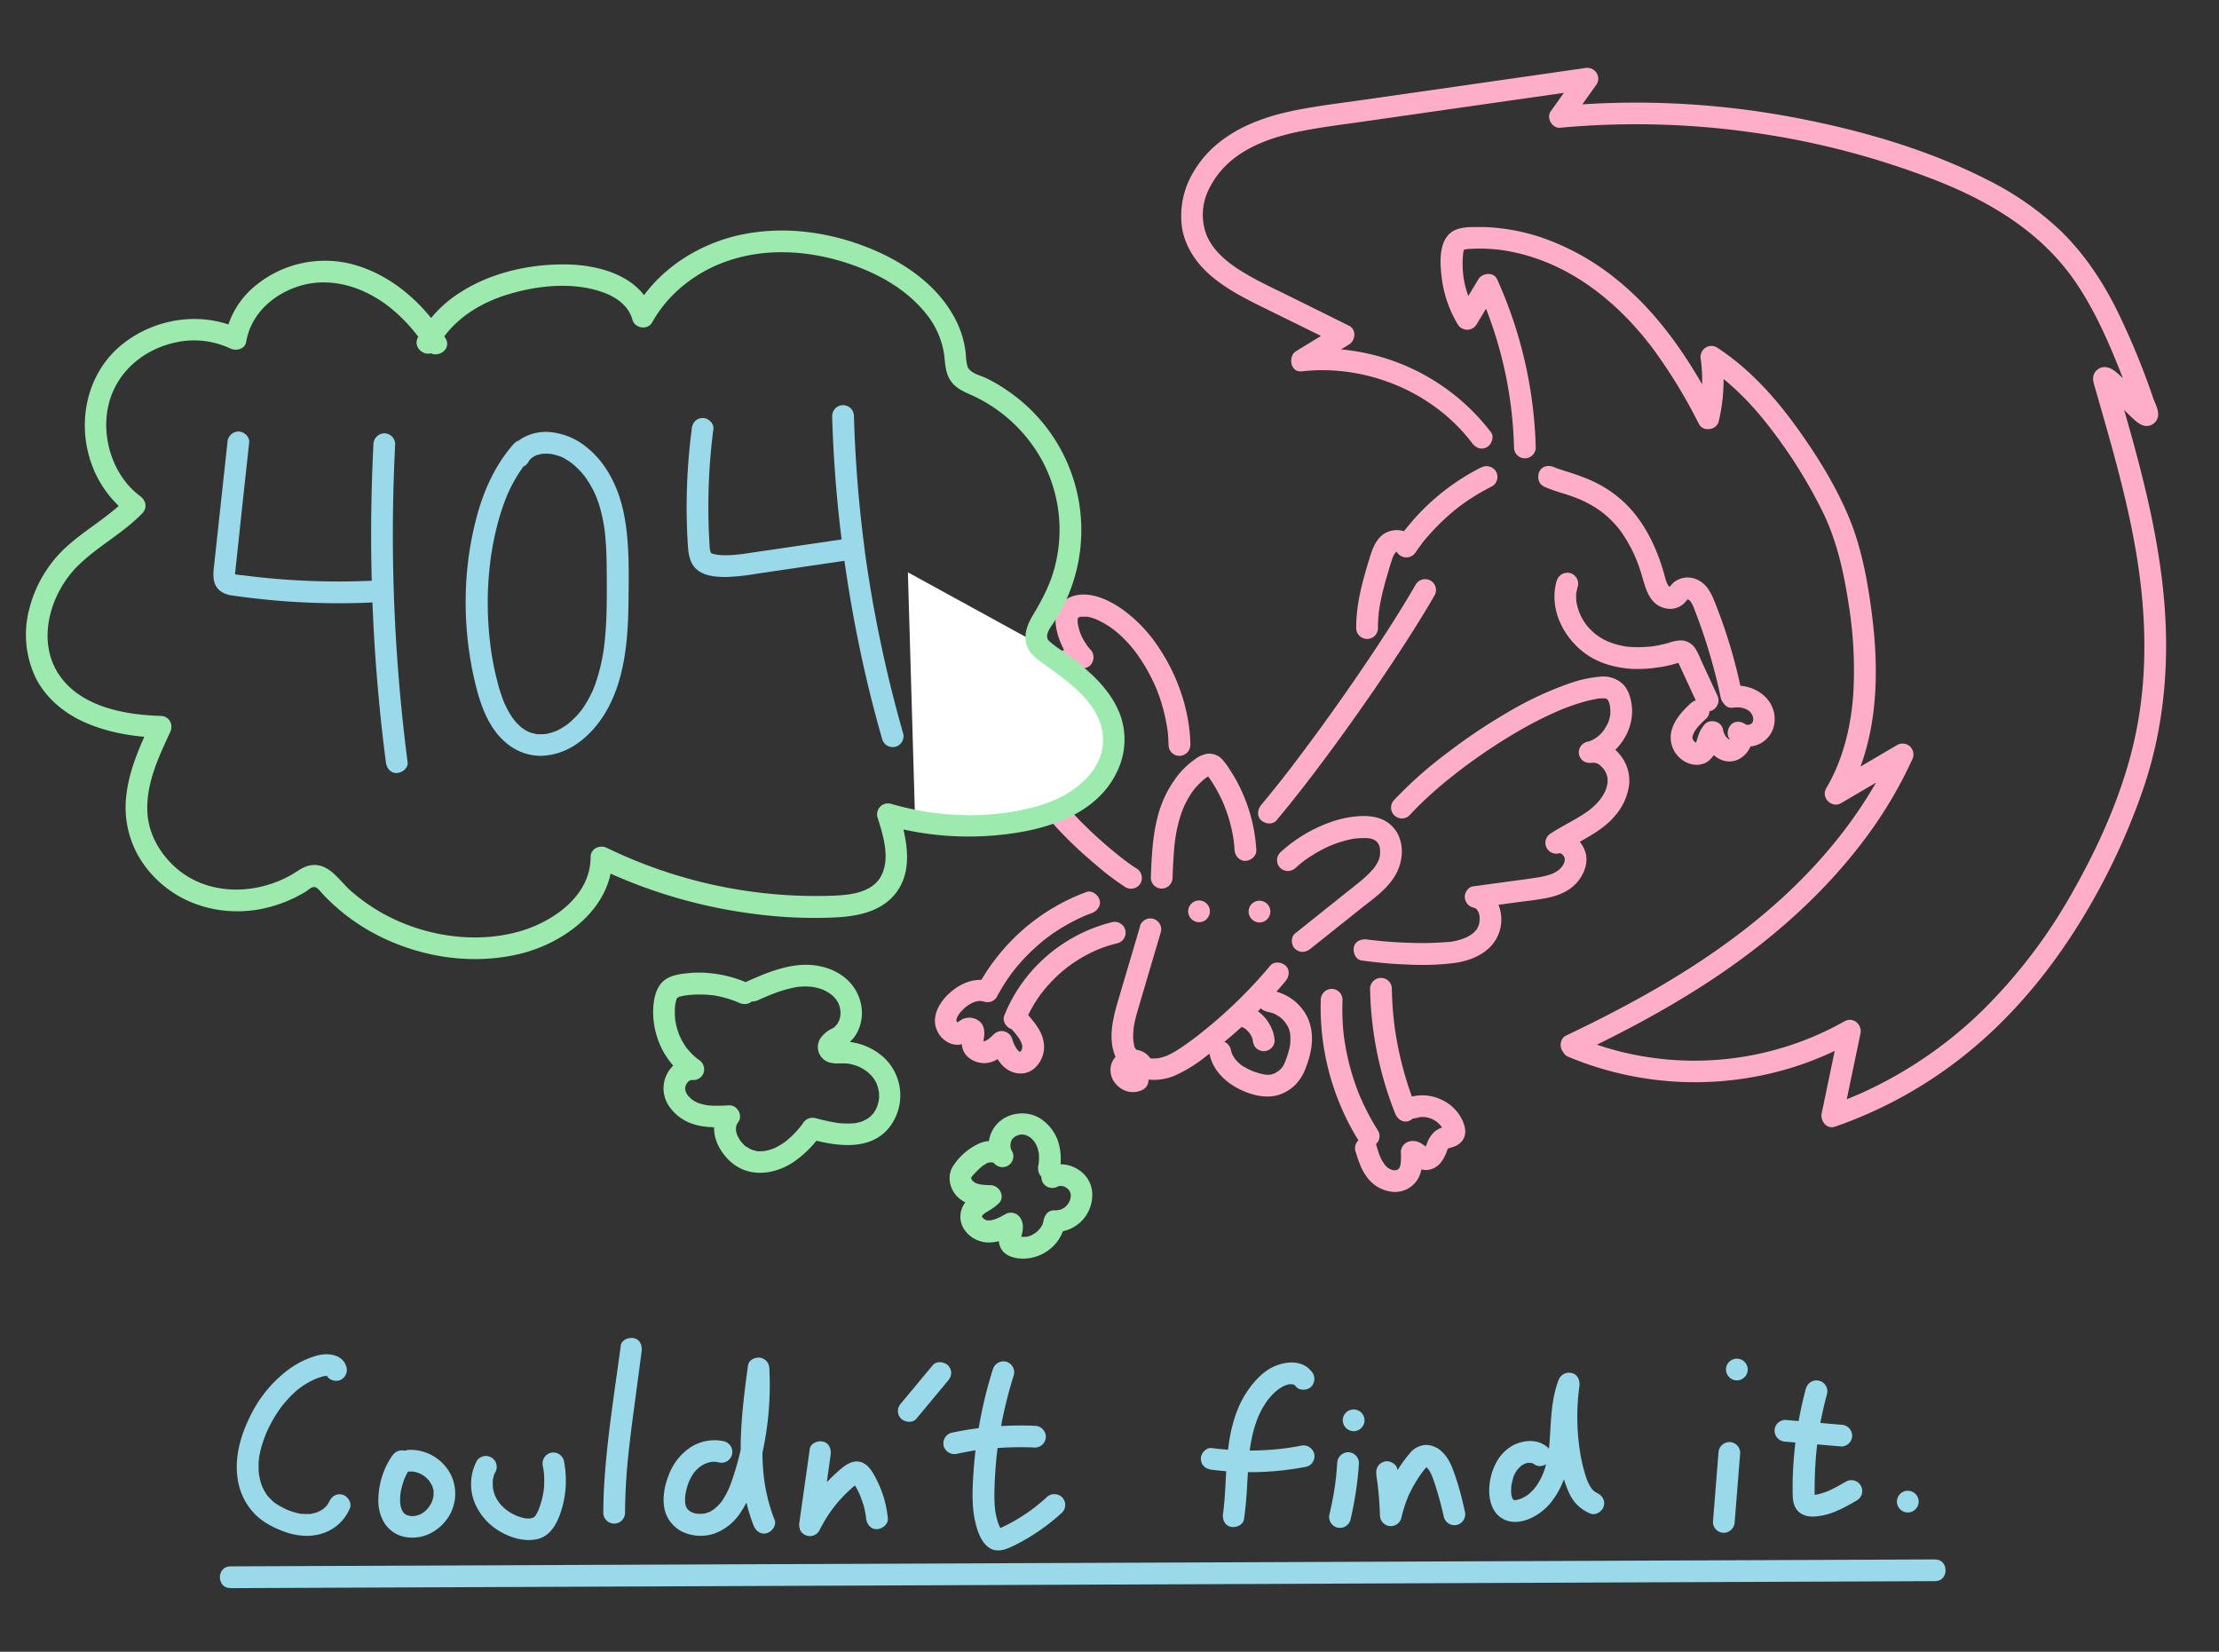 <svg id="Layer_1" data-name="Layer 1" xmlns="http://www.w3.org/2000/svg" viewBox="0 0 919 684"><rect x="0" y="0" width="919" height="684" fill="#333333" stroke="none"/><defs><style>.cls-1{fill:#ffaec9;}.cls-2{fill:#fff;}.cls-3{fill:#99d9ea;}.cls-4{fill:#9deaaf;}</style></defs><title>mascot-404</title><path class="cls-1" d="M493,308.5c-.24-14.37-5.36-29.05-13.46-40.87a59.35,59.35,0,0,0-15.29-15.71c-6-4.06-14.46-7.81-21.52-4.39a9.91,9.91,0,0,0-5,5.68c-1,2.69-.58,5.72.05,8.45a30.8,30.8,0,0,0,7.4,13.67l3.18-7.68c-8.61-.08-17,5.87-19.19,14.32a19.71,19.71,0,0,0,9.38,21.88c1.71,1,3.53,1.91,5.23,3,.4.24.77.51,1.16.75.19.13.64.53-.09-.09l.52.44c.38.33.7.72,1.06,1.07s-.16-.21-.18-.26c.18.29.37.57.55.87l3.88-6.78c-7.34.64-14.54,3.39-19.07,9.45-4.78,6.4-3.59,15.69,0,22.36,2.29,4.25,5.81,7.95,9.15,11.38,4,4.11,8.26,8,12.64,11.68a109.1,109.1,0,0,0,12.76,9.7,4.55,4.55,0,0,0,6.16-1.62,4.6,4.6,0,0,0-1.62-6.16c-1.44-.88-2.82-1.87-4.18-2.87l-1.2-.9c-.2-.16-.41-.33-.62-.48.67.49.4.31,0,0-.94-.74-1.87-1.48-2.8-2.24q-6.14-5-11.85-10.55c-1.83-1.78-3.62-3.6-5.34-5.49-.81-.88-1.59-1.78-2.36-2.7-.32-.4-.62-.82-1-1.2.36.4.51.67.12.14-.16-.22-.33-.44-.48-.66a24.35,24.35,0,0,1-1.43-2.2c-.18-.32-.34-.64-.51-1a4.79,4.79,0,1,0,.19.47,15.33,15.33,0,0,0-.56-1.47c-.3-.85-.57-1.72-.79-2.6-.11-.43-.21-.87-.29-1.32,0-.22-.08-.44-.11-.66.07.49,0,.17,0-.13a26.22,26.22,0,0,1,0-2.66c0,.72.05-.29.11-.54a12.53,12.53,0,0,1,.41-1.45l.18-.47c-.11.31-.3.63,0,.15s.36-.68.57-1,.72-1,.15-.31c.25-.3.5-.59.77-.87a10.7,10.7,0,0,1,.83-.82c.12-.12.25-.23.38-.34s.68-.52.2-.17,0,0,.09-.05l.57-.39c.33-.21.68-.42,1-.62s.71-.39,1.07-.56l.48-.23c.56-.3-.71.27-.11,0,.77-.3,1.54-.58,2.33-.81s1.6-.42,2.41-.58c.24,0,1-.31,1.22-.2,0,0-.88.09-.33.05.29,0,.58-.06.86-.09,3.3-.28,5.74-3.63,3.89-6.77s-4.89-5.3-8.07-7.06c-1.4-.77-2.82-1.5-4.16-2.38l-.86-.59c-.42-.27.18.15.21.18l-.55-.47c-.27-.24-.52-.49-.77-.76s-1-1.28-.45-.46a19.35,19.35,0,0,1-1.15-1.83c-.12-.21-.22-.42-.33-.64s-.27-.64-.06-.12,0-.05,0-.13c-.07-.23-.16-.45-.23-.68-.12-.4-.23-.81-.32-1.22,0-.16-.26-1.22-.15-.63s0,0,0-.12,0-.47-.05-.71c0-.42,0-.84,0-1.25s.17-1.52,0-.41c.06-.35.12-.71.2-1.06s.18-.69.29-1,.17-.45.23-.68c-.09.34-.26.54,0,.08a15.53,15.53,0,0,1,1.16-2l.32-.44c0,.05-.49.56-.14.21s.64-.72,1-1.05.62-.57.94-.85.67-.41-.05,0c.2-.13.39-.28.6-.41s.72-.45,1.09-.65c.21-.12.42-.23.64-.33s.82-.36.29-.15.06,0,.14,0l.69-.23a13.74,13.74,0,0,1,1.4-.37l.53-.1c.64-.15-1.07.06.07,0,.48,0,1-.05,1.45,0,4,0,5.76-4.88,3.18-7.69-.32-.35-.64-.71-.95-1.08-.13-.16-.27-.32-.39-.48.05.07.35.51.08.09-.57-.87-1.16-1.7-1.67-2.61-.2-.36-.4-.72-.58-1.09l-.36-.74c0-.05-.29-.67-.1-.22a8.38,8.38,0,0,0-.29-.81q-.29-.76-.51-1.56c-.24-.86-.43-1.73-.59-2.61.15.86,0-.37,0-.65s0-.41,0-.62c0-.81-.16.2,0-.21a5.54,5.54,0,0,0,.17-.58c0,.1-.09.55-.06.19a2.89,2.89,0,0,1,.24-.39c.18,0-.7.69-.15.23a2.27,2.27,0,0,0,.32-.3c.3-.38-.3.33-.35.27l.49-.3c.62-.39-.26.17-.28.1s1-.28,1-.29a4.47,4.47,0,0,1,.45-.09c0,.08-1,0-.43.07.79.07,1.62,0,2.42,0s-.74-.16.13,0l1.14.25c.75.19,1.47.43,2.19.69a1.74,1.74,0,0,1,.45.17c-.07-.05-1-.42-.21-.08l.86.39c.67.32,1.33.66,2,1a40.49,40.49,0,0,1,3.8,2.4l.92.67c.41.29-.25-.19-.26-.21s.25.2.38.31c.64.52,1.28,1.05,1.89,1.59q1.69,1.51,3.25,3.16c1.05,1.12,2.06,2.29,3,3.49l.43.54s-.47-.63-.17-.22.49.64.73,1c.48.66.95,1.32,1.41,2a73.24,73.24,0,0,1,4.89,8.4c.34.69.67,1.38,1,2.08l.51,1.13c.14.33.52,1.23.18.4.62,1.52,1.22,3.06,1.76,4.62A73.76,73.76,0,0,1,483,299.24c.17.87.32,1.75.45,2.63.08.48.29,1.16.05.27a8,8,0,0,1,.15,1.29c.18,1.69.28,3.38.31,5.07a4.5,4.5,0,0,0,9,0Z"/><polygon class="cls-2" points="438 271 453.53 283.99 461 305 456 324 437.9 335.76 379 340 376 237 438 271"/><path class="cls-3" d="M94.2,183.15l-5.38,49.63c-.48,4.42-1.42,9.3,2.83,12.25a10.82,10.82,0,0,0,4.77,1.6c2.35.34,4.71.65,7.06.93q12.24,1.49,24.57,2,13.78.56,27.59-.15c2.35-.12,4.62-2,4.5-4.5a4.56,4.56,0,0,0-4.5-4.5,306.92,306.92,0,0,1-46.77-1.22q-2.94-.3-5.88-.66l-2.69-.34-.24,0-.27,0c-.6-.08-1.2-.16-1.8-.26-.35-.05-.69-.11-1-.19l-.34-.09c-.48-.17-.44-.14.13.07-.76-.61.33.42.39.47l.17.42c-.09-.43-.11-.47,0-.12.08.73,0-.48,0-.51,0-.38,0-.75.09-1.12.11-1.16.25-2.32.37-3.48L100.29,210l2.91-26.8c.25-2.35-2.25-4.6-4.5-4.5a4.63,4.63,0,0,0-4.5,4.5Z"/><path class="cls-3" d="M154.66,183.92q-1.31,25.68-.82,51.38t2.79,51.32q1.29,14.52,3.18,29c.3,2.32,1.85,4.62,4.5,4.5,2.17-.1,4.82-2,4.5-4.5q-3.31-25.49-4.83-51.16t-1.23-51.37q.17-14.58.91-29.15a4.53,4.53,0,0,0-4.5-4.5,4.61,4.61,0,0,0-4.5,4.5Z"/><path class="cls-3" d="M213.12,183.41c-7.44,8.25-12.23,18.4-15.25,29a135.85,135.85,0,0,0-5,34.84A143.11,143.11,0,0,0,196.83,283c2.12,8.85,5.54,18.65,12.8,24.63A22.06,22.06,0,0,0,224.19,313a27.66,27.66,0,0,0,15.61-5.61c8.5-6.29,13.75-15.68,16.67-25.7,3.18-10.93,3.74-22.53,3.84-33.85.11-12.14.41-24.66-2.25-36.59-2.23-9.94-7.15-19.82-15.3-26.2a27.59,27.59,0,0,0-14-6,19.38,19.38,0,0,0-12.85,2.64,15.36,15.36,0,0,0-4.94,5.23,4.5,4.5,0,0,0,7.77,4.54c.11-.2.82-1.42.49-.83s0,0,.12-.13.27-.3.41-.44l.54-.5c.5-.49-.21.17-.22.15s1.06-.68,1.25-.79.36-.17.53-.27c.6-.32-.23,0-.25.1.06-.16,1-.35,1.14-.39.45-.13.89-.24,1.35-.33l.61-.11c.38-.08-1,.07.05,0a22.28,22.28,0,0,1,2.71,0l.64.05c.34,0,.69-.11-.23,0a6.36,6.36,0,0,1,1.6.3,24.21,24.21,0,0,1,2.64.78c1.07.37-.59-.32.41.17.49.23,1,.47,1.44.74a29.89,29.89,0,0,1,2.71,1.76c.69.49.13.09,0,0l.59.48c.48.4,1,.82,1.42,1.26.78.73,1.53,1.51,2.24,2.32.38.43.74.87,1.1,1.31-.11-.13-.51-.68,0,0l.67.93a41.35,41.35,0,0,1,3.3,5.64c.26.52.48,1.06.73,1.58s-.25-.65,0,0l.36.9q.63,1.62,1.14,3.27a61.59,61.59,0,0,1,1.82,7.82c.12.7.23,1.4.33,2.11-.1-.72.12,1,.13,1.15.16,1.42.28,2.84.38,4.27.39,5.58.39,11.18.42,16.77,0,5.83,0,11.66-.35,17.47-.16,2.83-.4,5.66-.74,8.47,0,.27-.23,1.72-.08.72-.09.57-.17,1.14-.26,1.72-.19,1.15-.39,2.3-.62,3.44-.45,2.22-1,4.43-1.65,6.6-.31,1.05-.66,2.09-1,3.12-.19.54-.4,1.09-.61,1.62-.09.24-.19.48-.29.72.3-.74,0,0-.14.33a47.28,47.28,0,0,1-3,5.72c-.6,1-1.24,1.89-1.91,2.81-.11.14-.54.65,0,0l-.48.59c-.4.48-.81,1-1.24,1.42-.72.79-1.49,1.55-2.28,2.27-.38.34-.77.68-1.16,1-.16.13-.85.66-.21.18l-.85.61a29,29,0,0,1-3,1.83c-.5.25-1,.5-1.51.71.72-.3.06,0-.08,0l-1.17.41c-.52.16-1.05.31-1.59.44-.33.08-.66.14-1,.21-.13,0-1,.14-.41.07s-.28,0-.42,0c-.33,0-.67.05-1,.05a19.58,19.58,0,0,1-2-.07c.18,0,.86.16,0,0l-.81-.17a12.05,12.05,0,0,1-1.31-.35,5.37,5.37,0,0,1-1.26-.44c.85.55.3.13,0,0l-.73-.37c-.43-.23-.85-.49-1.26-.75-.21-.14-1.48-1.12-.54-.35a24.49,24.49,0,0,1-2.19-2c-.3-.33-.6-.66-.89-1s-.93-1.21-.35-.41c-.64-.88-1.26-1.78-1.82-2.72s-1-1.72-1.42-2.61c-.21-.42-.41-.85-.61-1.28-.1-.21-.19-.43-.29-.64-.49-1.09.34.88-.1-.24q-1.14-2.87-2-5.84a121.46,121.46,0,0,1-3.32-15.66l-.27-1.87c.09.68,0-.1,0-.2,0-.31-.08-.62-.11-.93-.17-1.4-.32-2.81-.44-4.21q-.37-4.21-.49-8.46a138.8,138.8,0,0,1,.53-16.44c.12-1.33.27-2.66.43-4,0-.39.09-.78.14-1.17,0,.21-.1.73,0-.2.11-.77.23-1.55.35-2.32q.61-3.89,1.45-7.71a98.88,98.88,0,0,1,4.2-14.33c.23-.59.46-1.17.7-1.76.05-.13.35-.79,0-.08l.33-.77c.51-1.15,1.05-2.28,1.62-3.4a60.72,60.72,0,0,1,3.69-6.28c.35-.52.7-1,1.07-1.54.15-.22,1-1.38.55-.76.77-1,1.58-1.94,2.42-2.87a4.57,4.57,0,0,0,0-6.36c-1.72-1.58-4.68-1.87-6.36,0Z"/><path class="cls-3" d="M286.49,177.67A249.2,249.2,0,0,0,284.82,225c.26,4.33.71,8.74,4.55,11.44,3.22,2.27,7.88,2.53,11.69,2.49a91.89,91.89,0,0,0,12.16-1.32l11.87-1.75,27.19-4c2.34-.34,3.83-3.42,3.14-5.53-.82-2.56-3-3.51-5.53-3.14l-22.74,3.34-11.37,1.67-5.44.8-2.39.35a4.07,4.07,0,0,1-.7.1l-1.9.21a45.86,45.86,0,0,1-5.24.27c-.79,0-1.57-.07-2.36-.13-1.48-.1.78.18-.68-.08-.58-.1-1.15-.2-1.72-.35,0,0-1.21-.39-.6-.16s-.51-.3-.52-.31c.78.54-.26-.65.3.29-.15-.25-.43-1.17-.17-.23-.08-.3-.46-2.09-.31-1-.14-1-.17-2-.23-3q-.66-11-.36-22a250,250,0,0,1,2-25.36c.31-2.35-2.29-4.6-4.5-4.5-2.7.12-4.17,2-4.5,4.5Z"/><path class="cls-3" d="M344.63,172.28q.76,26.26,4.08,52.38,3.38,26.55,9.27,52.69,3.28,14.46,7.37,28.72a4.5,4.5,0,1,0,8.68-2.39q-7.18-25.15-11.93-50.92-1.19-6.4-2.2-12.83-.51-3.21-1-6.44c-.15-1-.3-2.06-.44-3.1l-.24-1.67-.09-.72c-.11-.79.07.56,0-.23q-1.73-13-2.83-26.13-1.21-14.65-1.65-29.36a4.5,4.5,0,1,0-9,0Z"/><path class="cls-1" d="M472.21,383.42l-8.87,30c-2.35,7.95-4.8,16.85-1.1,24.78,4.23,9,15.54,10.79,24,7.33A57.23,57.23,0,0,0,498.73,438q5.85-4.38,11.39-9.12a197.76,197.76,0,0,0,22.31-22.62c1.51-1.8,1.9-4.63,0-6.37-1.67-1.53-4.75-1.92-6.36,0a197.17,197.17,0,0,1-18.29,19.06q-4.89,4.46-10.07,8.56l-1.23,1s-.58.45-.25.2l-.43.33c-.89.68-1.79,1.35-2.69,2-1.78,1.31-3.57,2.6-5.45,3.77q-1.31.82-2.67,1.53c-.45.24-.92.44-1.38.67s0,0,.08,0l-1,.38a18.41,18.41,0,0,1-2.82.78c-.14,0-.94.18-.34.08s-.08,0-.16,0c-.51,0-1,.08-1.54.08s-1,0-1.53-.06c-.08,0-.71-.09-.16,0s-.19-.05-.33-.08c-.44-.09-.86-.19-1.29-.32a5.52,5.52,0,0,1-.53-.18c-.42-.14-.69-.33-.14,0-.39-.2-.77-.4-1.15-.63-.15-.09-.3-.21-.47-.3.67.38.21.18,0,0s-.61-.56-.89-.87c-.11-.11-.62-.63-.2-.19s-.08-.11-.15-.22c-.22-.32-.42-.65-.61-1s-.19-.39-.3-.59c-.23-.45-.27-.14.07.16-.44-.38-.56-1.86-.67-2.41a3.44,3.44,0,0,0-.09-.5c.14,0,.08.9,0,.18,0-.41-.06-.81-.08-1.22a26.43,26.43,0,0,1,.05-2.67c0-.42.07-.84.11-1.26,0-.15.13-.93,0-.31s0,0,0-.13c.16-1,.34-1.93.56-2.89.39-1.78.89-3.53,1.4-5.27l9.36-31.71a4.5,4.5,0,0,0-8.67-2.39Z"/><path class="cls-1" d="M496.58,381.89a4.5,4.5,0,1,0-4.5-4.5,4.55,4.55,0,0,0,4.5,4.5Z"/><path class="cls-1" d="M521.61,382a4.5,4.5,0,1,0-4.5-4.5,4.55,4.55,0,0,0,4.5,4.5Z"/><path class="cls-1" d="M485.62,363.41c.12-3.25.25-6.51.49-9.76.11-1.5.24-3,.41-4.51s.32-2.53.67-4.44a55.33,55.33,0,0,1,2.28-8.51c.23-.62.46-1.22.71-1.83-.32.79-.06.15,0,0,.17-.36.33-.72.5-1.07a36.74,36.74,0,0,1,1.86-3.44c.34-.56.69-1.1,1.06-1.64.18-.27.37-.53.56-.8s.66-.86.11-.17a32.27,32.27,0,0,1,2.71-3c.42-.4.84-.79,1.28-1.17l.89-.74c-.14.11-.68.49,0,0,.53-.37,1.06-.74,1.61-1.08l.36-.22c.43-.21.5-.26.22-.13a.8.8,0,0,1-.55.1,2.2,2.2,0,0,1-.87-.19c-.25,0-.54-.63-.08,0,.69,1-.33-.54.12.14s.84,1.16,1.24,1.76c.84,1.24,1.64,2.51,2.38,3.82s1.39,2.5,2,3.78c.28.58.55,1.16.82,1.75.14.33.29.65.43,1-.35-.79.19.47.2.51A63.65,63.65,0,0,1,510,343c.35,1.54.63,3.08.88,4.64.22,1.39-.09-.9.07.5.05.43.1.85.14,1.28.09.86.15,1.71.21,2.57.14,2.34,2,4.61,4.5,4.5,2.31-.11,4.65-2,4.5-4.5a67.66,67.66,0,0,0-4.16-19.79,71.82,71.82,0,0,0-4.34-9.43c-.77-1.37-1.59-2.72-2.45-4a26.41,26.41,0,0,0-3.39-4.52,7.26,7.26,0,0,0-6.15-2.08,11.74,11.74,0,0,0-5.18,2.44,34.19,34.19,0,0,0-6.95,6.64,46.63,46.63,0,0,0-8.35,17.42c-2.05,8.1-2.4,16.51-2.71,24.81a4.53,4.53,0,0,0,4.5,4.5,4.58,4.58,0,0,0,4.5-4.5Z"/><path class="cls-1" d="M536.5,359.48q.82-.76,1.68-1.5c.29-.25.59-.49.89-.73.09-.08,1.11-.86.32-.26,1.28-1,2.6-1.89,4-2.76s2.59-1.57,3.93-2.28c.73-.38,1.47-.76,2.22-1.12l1.13-.52.76-.33.07,0a46.94,46.94,0,0,1,8.84-2.6q.57-.11,1.14-.18c-1.12.16.13,0,.31,0,.76-.08,1.53-.12,2.3-.13a20.63,20.63,0,0,1,2.08,0c.13,0,1.46.21.44,0a12.2,12.2,0,0,1,1.59.36c.13,0,1.31.54.44.12.37.17.7.39,1.06.59,1,.52-.18-.37.08,0a3.54,3.54,0,0,0,.59.57c.76.69-.42-.77.1.11.17.29.35.55.51.84l.14.3c.21.45.19.39-.06-.17.22.19.31,1,.38,1.27,0,.07.29,1.13.1.39s0,.31,0,.41a17.7,17.7,0,0,1,0,2.06c0,1.14.24-.94,0,.17-.08.33-.14.67-.23,1s-.15.55-.24.82-.63,1.37-.11.35a23.14,23.14,0,0,1-1.18,2.13c-.22.35-.45.67-.68,1-.75,1.07.57-.62-.3.36a43.7,43.7,0,0,1-3.44,3.5c-2.69,2.41-5.58,4.59-8.4,6.84l-20.61,16.46c-1.85,1.47-1.66,4.84,0,6.36,2,1.8,4.39,1.57,6.36,0l20.23-16.15c5.8-4.63,12.82-9.24,15.93-16.28s2.16-15.79-4.61-20.18c-3.39-2.2-7.77-2.57-11.71-2.29a42.72,42.72,0,0,0-10.73,2.18,60.61,60.61,0,0,0-21.62,12.84,4.54,4.54,0,0,0,0,6.37,4.59,4.59,0,0,0,6.36,0Z"/><path class="cls-1" d="M476.47,438.38a8.39,8.39,0,0,0-3.06-2.8,10,10,0,0,0-4-1,9.39,9.39,0,0,0-3.11.42,10.4,10.4,0,0,0-3.59,2,7.94,7.94,0,0,0-2.79,6.56,8.63,8.63,0,0,0,1.36,4.2,10.43,10.43,0,0,0,3.15,3.09,8.87,8.87,0,0,0,9,.33A4.48,4.48,0,0,0,475,445a4.54,4.54,0,0,0-2.69-2.07,4.8,4.8,0,0,0-3.46.45l-.36.18,1.07-.45a4.28,4.28,0,0,1-.93.26l1.19-.16a4.43,4.43,0,0,1-1.15,0l1.19.16a5.14,5.14,0,0,1-1.22-.34l1.07.45a6,6,0,0,1-1.2-.71l.91.7a5.74,5.74,0,0,1-1-1l.7.92a5.42,5.42,0,0,1-.59-1l.45,1.08a4.54,4.54,0,0,1-.28-1l.16,1.19a4.49,4.49,0,0,1,0-1l-.16,1.19a4,4,0,0,1,.27-1l-.45,1.08a3.64,3.64,0,0,1,.47-.81l-.7.91a4.49,4.49,0,0,1,.79-.78l-.91.71a4.57,4.57,0,0,1,1.05-.61l-1.08.45a6.4,6.4,0,0,1,1.44-.4l-1.2.17a5.47,5.47,0,0,1,1.4,0l-1.2-.16a4.24,4.24,0,0,1,1.16.31l-1.07-.46a4.29,4.29,0,0,1,.88.51l-.91-.7a4.25,4.25,0,0,1,.67.67l-.7-.91.05.07a3.38,3.38,0,0,0,1.16,1.27,3.42,3.42,0,0,0,1.53.8,4.62,4.62,0,0,0,3.47-.45,4.52,4.52,0,0,0,2.06-2.69,4.34,4.34,0,0,0-.45-3.47Z"/><path class="cls-1" d="M501,436.73c1.2,5.74,5.42,10.34,10.37,13.24s11.64,5.1,17.43,3.65a17.23,17.23,0,0,0,7.52-4.26,19.16,19.16,0,0,0,4.47-7.19c2.6-6.6,3.79-13.9.83-20.58a20.22,20.22,0,0,0-16.13-11.52c-2.35-.3-4.6,2.29-4.5,4.5.12,2.7,2,4.17,4.5,4.5-1.21-.16.49.14.73.21.52.13,1,.33,1.53.49-.85-.26-.32-.15-.09,0l.79.4a16.93,16.93,0,0,1,1.53.94c.21.14.81.67.09.05l.54.46c.36.32.7.66,1,1s.39.46.59.67c.48.51-.55-.86.06.08.33.5.66,1,1,1.52.17.32.65,1.44.3.54a16,16,0,0,1,.51,1.52c.09.35.16.71.24,1.06,0,.13.13.88,0,.14a16.72,16.72,0,0,1,.1,2.24c0,.3,0,.6,0,.9,0-.1-.12,1.37,0,.75s-.14.84-.13.75c-.05.29-.11.59-.17.89a36,36,0,0,1-1.21,4.2c-.22.65-.47,1.3-.72,1.94l-.34.85c.35-.86.17-.37.07-.2-.2.36-.37.71-.59,1.05a5.94,5.94,0,0,1-.4.59s.7-.83,0,0a10.48,10.48,0,0,1-.86.9c-.15.15-.32.28-.47.43-.73.71.57-.3,0,0s-.83.57-1.26.81l-.61.32c-1,.51.87-.26-.2.08-.45.14-.91.25-1.36.38-1.07.32.63,0-.06,0l-.94.05c-.32,0-1.67-.13-.75,0q-.85-.14-1.71-.33a29.66,29.66,0,0,1-3.06-.88l-.68-.25s-1.1-.44-.45-.17-.16-.07-.29-.13l-1-.47A27.7,27.7,0,0,1,514,441c-.18-.13-.6-.55.08.06l-.79-.67c-.42-.38-.83-.78-1.22-1.2-.15-.17-.29-.35-.44-.51-.69-.74.38.6-.13-.16-.31-.46-.62-.92-.89-1.42-.13-.24-.24-.5-.38-.74s-.1-.2.12.31c-.06-.16-.12-.32-.17-.48a14.13,14.13,0,0,1-.5-1.8,4.52,4.52,0,0,0-5.53-3.14,4.6,4.6,0,0,0-3.14,5.53Z"/><path class="cls-1" d="M513.85,425.06c.32.11.64.23.95.36l-1.07-.46a12.73,12.73,0,0,1,2.62,1.53l-.91-.7a13.13,13.13,0,0,1,2.35,2.36l-.7-.91a13.25,13.25,0,0,1,1.6,2.75l-.45-1.07a11.84,11.84,0,0,1,.81,2.92l-.16-1.19,0,.14a3.41,3.41,0,0,0,.39,1.73,3.3,3.3,0,0,0,.93,1.45,4.57,4.57,0,0,0,3.18,1.32,4.5,4.5,0,0,0,3.18-1.32,4.29,4.29,0,0,0,1.32-3.18,20.23,20.23,0,0,0-.51-2.9,19.61,19.61,0,0,0-1-2.58,17.16,17.16,0,0,0-2.52-3.87,16.66,16.66,0,0,0-7.65-5.06,4.5,4.5,0,1,0-2.39,8.68Z"/><path class="cls-1" d="M583.68,337.68a153.92,153.92,0,0,1,17.38-15.9c.83-.67,1.66-1.32,2.5-2,.19-.15.85-.65.08-.06l.57-.44,1.44-1.09q2.77-2.1,5.63-4.11,5.76-4.1,11.78-7.84c3.83-2.38,7.74-4.66,11.74-6.78q3-1.56,6-3,1.38-.66,2.79-1.29l1.53-.68.61-.27c1-.45-.9.37.14-.06a89,89,0,0,1,10.91-3.77c1.73-.46,3.48-.78,5.24-1.13.74-.14-1.09.08.13,0,.26,0,.51-.05.77-.06.57,0,1.14,0,1.71,0s-1-.31.09,0a6.06,6.06,0,0,0,.7.19c-.91-.14-.22-.27-.08,0q.63.4,0-.09l.3.27.28.29c-.25-.34-.28-.38-.11-.12s.63,1.17.43.72.2.64.19.6c.11.35.2.69.28,1s.09.44.13.65c.23,1.1,0-1,0,.12,0,.56.08,1.1.07,1.66,0,.28,0,.55,0,.83s-.1,1.28,0,.55-.06.31-.08.39c-.06.32-.13.65-.21,1-.13.54-.29,1.07-.47,1.6-.08.21-.16.41-.23.62-.34.95.35-.66-.08.16-.58,1.09-1.2,2.12-1.88,3.15.61-.92-.33.37-.57.63-.42.45-.85.88-1.31,1.29l-.63.53c.56-.47.25-.19-.15.09a14.87,14.87,0,0,1-1.41.87l-.59.31-.6.28.46-.2a6.19,6.19,0,0,1-1.91.61A4.54,4.54,0,0,0,654,312.7c.82,2.55,3,3.53,5.54,3.14-.79.12-.31.05.16,0,.09,0,.66,0,.67,0s-.87-.2-.37-.06c.31.1.64.14,1,.23l.48.16c.72.23-.17,0-.16-.07s.94.52,1,.58.27.2.42.28c0,0-.61-.52-.24-.19a18.4,18.4,0,0,1,1.71,1.71c.33.38-.15-.17-.17-.21.09.15.2.29.29.43.23.35.44.7.63,1.06s.39.94.13.21c.14.39.28.77.4,1.16a9.4,9.4,0,0,1,.28,1.2s-.07-.88,0-.33c0,.17,0,.34,0,.52a9.73,9.73,0,0,1,0,1.08c0,.26,0,.52,0,.78,0,.49-.08.34,0-.06-.2.82-.35,1.62-.62,2.42l-.19.54c0,.06-.27.65-.06.17s-.06.11-.09.17l-.35.69a19.7,19.7,0,0,1-1.31,2.16,7.44,7.44,0,0,0-.47.66c.34-.43-.19.22-.27.31l-.52.6q-.85,1-1.8,1.83c-.29.27-.58.54-.88.8l-.46.38c-.06.05-.7.57-.31.26s-.17.13-.21.16c-.23.17-.47.35-.72.52s-.72.51-1.09.75c-.86.58-1.74,1.13-2.63,1.66-3.82,2.3-7.81,4.29-11.54,6.73a4.5,4.5,0,0,0,3.47,8.22c.81-.22-.71-.09.11-.05a2.69,2.69,0,0,0,.49,0c.56-.06-.44,0-.39,0a1.92,1.92,0,0,1,.48.13c.42.22-.25-.16-.31-.16.12,0,1.23.65.69.35s0,0,.07.07l.37.35c.12.13.23.26.35.38,0,0-.41-.65-.18-.22s.41.69.6,1c0-.07-.22-.74-.13-.28a4.57,4.57,0,0,0,.18.66c.2.52-.11-.35,0-.35s0,.5,0,.53c0,.21-.13,1.22,0,.69s-.15.49-.2.65-.12.35-.17.53c.11-.37.24-.49,0-.07s-.36.66-.56,1-.71.82-.19.3c-.26.27-.5.56-.77.83l-.41.39c-.07.06-.67.6-.28.26s-.46.32-.62.42c-.32.21-.66.41-1,.59l-.59.3s-.68.31-.27.13-.26.1-.28.11l-.83.29a35,35,0,0,1-5.63,1.27c-4,.63-8,1.12-12,1.67l-14.3,1.95c-1.85.26-3.38,2.57-3.3,4.34a4.58,4.58,0,0,0,3.3,4.34c.24.06,1.44.5.75.17s.46.3.61.38c.61.35-.75-.7.07.09.13.12.24.25.36.37.63.6-.53-.86-.07-.11.18.29.37.57.54.88.55,1-.14-.57.08.13.12.39.25.77.35,1.17,0,.17.08.35.12.53.23,1,0-.54,0-.1,0,.8,0,1.58,0,2.38,0,.51-.25.2.06-.35a3.1,3.1,0,0,0-.1.56,11,11,0,0,1-.35,1.37c-.05.18-.12.36-.18.54-.24.76.06-.27.14-.29a7.59,7.59,0,0,0-.59,1.11l-.3.48c-.45.72-.12-.16.12-.13-.11,0-.93,1-1,1.08l-.7.62c-.16.15-.67.43,0,0-.42.26-.81.55-1.23.8s-.86.49-1.3.71c0,0-1.1.51-.47.23s-.39.15-.5.19a26.57,26.57,0,0,1-3.27,1c-.49.12-1,.22-1.5.31l-.76.13c-.14,0-1.41.16-.33,0a125.3,125.3,0,0,1-15.5.46q-4.89-.11-9.75-.48-2.31-.18-4.62-.42l-2.42-.27-1.21-.15c-.14,0-1.45-.19-.74-.09-2.32-.32-5,.55-5.54,3.14-.48,2.11.65,5.2,3.14,5.53A189.23,189.23,0,0,0,584,399.47a109.22,109.22,0,0,0,18.44-.7c5.43-.78,10.92-2.75,14.82-6.74a16.29,16.29,0,0,0,4.44-12.86c-.59-5.48-3.69-10.75-9.41-12.05v8.68l14.8-2c4.7-.65,9.5-1.09,14.15-2.08,4.48-.95,9-2.89,12-6.43s4.88-8.6,3.09-13.14c-2-5.2-7.35-8.91-13-7.39l3.47,8.23c7.53-4.92,16.4-8.26,22.24-15.4a24.15,24.15,0,0,0,5.7-12.93,16.88,16.88,0,0,0-4-12.31,14.29,14.29,0,0,0-13.53-5.16l2.4,8.67c10.1-2.6,17.44-13.28,16.18-23.67-.4-3.25-1.36-6.64-3.79-9a11.84,11.84,0,0,0-9.08-3A51.69,51.69,0,0,0,650,283,140.79,140.79,0,0,0,624.38,295a232.93,232.93,0,0,0-24.71,16.56,170.18,170.18,0,0,0-22.35,19.79,4.5,4.5,0,0,0,6.36,6.36Z"/><path class="cls-4" d="M184.5,140.06c-8.43-13.53-20.93-25.14-36.37-30a45.21,45.21,0,0,0-42.52,8.4,35.25,35.25,0,0,0-12.28,20.75l6.61-2.68c-16-7.79-35.36-5-49.15,5.93-14,11.11-18.7,30.13-13.74,47a45.29,45.29,0,0,0,16.53,23.78l-.91-7.07C45,214.15,35.1,219.39,27,226.92a52,52,0,0,0-14.81,25,41.62,41.62,0,0,0,2.43,28.44c4.08,8.42,11.71,14.81,20.14,18.61,10,4.5,20.94,6.22,31.85,6.53l-3.89-6.77c-4.93,10.49-9.85,21.29-10.62,33a40.81,40.81,0,0,0,8,27c12.24,16.4,33.36,22.17,52.75,16.55a56.76,56.76,0,0,0,13.55-5.92c1.35-.81,2.9-2.55,4.45-1.88a8.27,8.27,0,0,1,2.12,2c.93,1,1.84,2,2.8,2.92a83.59,83.59,0,0,0,23,16.08c17.3,8.2,37.33,11,56.07,6.63s38.75-19,38.73-40.06l-6.78,3.89a210.7,210.7,0,0,0,65.82,19.55,189.22,189.22,0,0,0,34,1.39c9.69-.53,20-2.9,25.54-11.67,6.07-9.64,3.07-22.1-.09-32.19l-5.53,5.54a126.15,126.15,0,0,0,55.49,3.12c16-2.65,33.25-9.48,40.57-25.07a30.2,30.2,0,0,0,1.63-22.77c-2.36-6.87-6.93-12.71-12.19-17.63a114.19,114.19,0,0,0-9-7.45c-2.76-2.09-5.89-3.91-8.45-6.23s.89-6.22,2.22-8.33a69.84,69.84,0,0,0-19.1-95.12,63.59,63.59,0,0,0-9.35-5.52c-2.47-1.18-6.78-2.06-7.71-4.94a26.07,26.07,0,0,1-.66-5.06,39.9,39.9,0,0,0-5.31-16.18c-7.44-13-20.64-21.9-34.24-27.47-16.68-6.82-35.32-9.44-53.08-5.81-14.68,3-28.85,10.86-38.49,22.43a61.6,61.6,0,0,0-6.49,9.37l8.23,1.08c-4.29-15.08-21.37-20.15-35.39-20.46-15.23-.34-31.49,3.18-44.42,11.46a50.89,50.89,0,0,0-17.69,18.71c-2.73,5.1,5,9.65,7.77,4.54,6.23-11.65,17.68-18.84,30.09-22.49,12.13-3.58,26.23-5,38.33-.85,5.83,2,11,5.63,12.63,11.48,1,3.65,6.31,4.5,8.22,1.07,6.66-11.93,18-20.75,30.81-25.24,15.28-5.35,31.92-4.62,47.3-.06,13.27,3.93,26.46,10.73,35.24,21.72a34.64,34.64,0,0,1,7.49,16.7c.54,4,.42,8.06,3,11.48,2.34,3.16,5.86,4.41,9.29,6a62.69,62.69,0,0,1,28.92,27.79,60.67,60.67,0,0,1,4.9,41.94c-1.83,7.62-5.18,14.09-9.19,20.75-2.12,3.52-3.89,7.64-2.93,11.83s4.64,6.68,8,9.11c9.55,6.86,22.09,15.56,23.69,28.24,1.9,15.16-12.37,25.6-25.15,29.56-15.82,4.91-33.47,5.4-49.72,2.58a122.86,122.86,0,0,1-12.86-3,4.54,4.54,0,0,0-5.54,5.53c2.24,7.15,5.21,16.32,1.91,23.61-3.4,7.54-12.7,8.62-20,8.92a198.52,198.52,0,0,1-93.94-19.77c-3-1.46-6.78.27-6.77,3.88,0,15.72-15.08,26.41-28.79,30.5-16.19,4.82-34.41,2.91-49.84-3.64a76.31,76.31,0,0,1-20.82-13.1c-3.29-2.93-6.11-7.08-10-9.24a9.85,9.85,0,0,0-7.67-.95c-2.49.72-4.59,2.45-6.82,3.71-14.8,8.39-34.56,8.74-47.78-2.91-6.61-5.83-11.32-13.94-11.82-22.87-.65-11.76,4.54-22.88,9.42-33.28,1.45-3.07-.27-6.67-3.88-6.77-15.24-.43-34-3.88-42.7-17.93s-2.8-33.21,8.37-44.24c8.21-8.1,18.7-13.44,26.71-21.77,2.18-2.27,1.42-5.35-.91-7.07-11.07-8.19-16.06-23.66-13.32-36.83,2.94-14.17,14.43-24,28.35-26.89a35.21,35.21,0,0,1,22.25,2.57c2.35,1.14,6.08.38,6.61-2.69,2-12,11.95-20.49,23.36-23.54C138,114.73,151,119.16,161.1,127a67.29,67.29,0,0,1,15.63,17.62c3.06,4.9,10.85.39,7.77-4.54Z"/><path class="cls-1" d="M528.68,339.68c9.39-11.21,18.21-22.9,26.79-34.74,9.18-12.67,18.07-25.56,26.55-38.71,4.17-6.47,8.24-13,12.11-19.68a4.5,4.5,0,0,0-7.77-4.54c-7.18,12.37-15,24.36-23.06,36.19Q550.19,297.43,536.11,316c-.63.84-1.27,1.67-1.92,2.51l-.33.43c-.33.43.44-.57-.08.11l-.89,1.14c-1.2,1.54-2.4,3.07-3.62,4.6q-3.42,4.31-6.95,8.54c-1.51,1.8-1.9,4.62,0,6.36,1.66,1.53,4.75,1.93,6.36,0Z"/><path class="cls-1" d="M639.23,201.39c4.3,2,8.94,3,13.36,4.72.61.23,1.21.51,1.82.72-1.5-.52-.33-.14,0,0l1.13.52c1.3.61,2.58,1.28,3.82,2a47.27,47.27,0,0,1,4.05,2.68c1,.73-.71-.59.24.19l1,.79c.71.61,1.41,1.24,2.08,1.9a42.81,42.81,0,0,1,3.68,4l.18.22c.3.38.24.3-.16-.22a2.61,2.61,0,0,1,.35.47c.3.4.59.8.88,1.21.65.94,1.28,1.9,1.87,2.88a59.81,59.81,0,0,1,3.34,6.34l.29.66s.48,1.12.22.49.2.5.2.5l.36.89c.5,1.3,1,2.62,1.41,3.94,1.95,5.9,2.95,13.72,10.08,15.54a8.43,8.43,0,0,0,9-3.07c.23-.28.48-.55.7-.83-.16.21-.74.3-.09.08l-.47.18c.5-.13.42-.14-.22,0,.09,0,.67,0,.67,0l-.51-.09c.23,0,.45.1.67.16s.5.37-.1-.06c.17.13,1.07.78.24.06.31.27.57.57.85.85-.51-.52-.09-.13,0,0,.28.47.56.92.8,1.4.13.24.24.49.36.74.21.48.22.49,0,.05l.23.56c.67,1.69,1.31,3.4,1.94,5.11q1.89,5.16,3.53,10.4,3.36,10.72,5.65,21.73a4.53,4.53,0,0,0,5.53,3.15,4.61,4.61,0,0,0,3.14-5.54,215.51,215.51,0,0,0-11.5-38.18c-1.32-3.22-3.05-6.46-6.27-8.15a9.26,9.26,0,0,0-10.59.95,11.74,11.74,0,0,0-1.18,1.36c-.23.28-.47.55-.71.81.12-.12.76-.45.09-.11,1.16-.58-.64-.09.74-.24-.62.07,0,.18.22.08-.17.08-1.32-.49-.2,0a7.78,7.78,0,0,1-.89-.5c.84.51.23.09,0-.07-.43-.3.45.85-.1-.12-.17-.29-.35-.57-.5-.87s-.42-1-.12-.23c-.53-1.42-.89-2.89-1.3-4.35-2.81-9.73-7.2-19.16-14.07-26.71a48.44,48.44,0,0,0-16.71-11.72c-2.94-1.26-5.93-2.31-9-3.28-1.16-.37-2.33-.73-3.48-1.12-.53-.18-1.06-.36-1.58-.56-.24-.1-.48-.21-.72-.29,0,0,1,.6.73.3a2.28,2.28,0,0,0-.45-.2c-2.13-1-4.95-.67-6.16,1.62-1,2-.66,5.1,1.62,6.16Z"/><path class="cls-1" d="M613.38,193.58a93.5,93.5,0,0,0-34.91,30.53l8.23,1.07c-1.76-5.22-7.59-6.9-12.37-4.73-4.2,1.91-5.88,6.6-7.13,10.69-2.87,9.41-5.61,19-5.52,28.95a4.5,4.5,0,1,0,9,0A54.51,54.51,0,0,1,571,254c0-.47.1-.93.16-1.4-.1.75.09-.59.11-.67.14-.93.31-1.86.49-2.79.76-3.88,1.8-7.7,2.92-11.49.52-1.75,1-3.51,1.59-5.25.13-.42.27-.84.41-1.25.05-.13.51-1.21.26-.69s.27-.52.34-.63a8.15,8.15,0,0,1,.68-1.08c-.47.61,0,.1.26-.18.66-.69-.42.57.15-.07.35-.17.35-.18,0,0s-.35.16,0,0,.39-.09,0,0-.41,0,0,0c1.14.05,0,.06,0-.08a5.54,5.54,0,0,1,.55.14l-.55-.25a3.72,3.72,0,0,1,.48.27c-.5-.42-.63-.51-.39-.28s.15.12-.28-.38c.23.41.19.31-.11-.31a4.57,4.57,0,0,0,8.23,1.07c.54-.78,1.09-1.56,1.66-2.33.24-.33.48-.66.73-1s.33-.44,0-.06l.51-.65q1.65-2.07,3.44-4a89.2,89.2,0,0,1,7.72-7.59c.67-.58,1.35-1.15,2-1.71l1-.77L604,210c-.37.29-.35.28.06,0,1.43-1.06,2.86-2.1,4.33-3.08a90.75,90.75,0,0,1,9.55-5.53,4.54,4.54,0,0,0,1.62-6.16,4.62,4.62,0,0,0-6.16-1.61Z"/><path class="cls-1" d="M644.73,240.43c-3.48,11.84,3,24.34,12.86,30.91,5.49,3.65,12.2,5.32,18.72,5.66a52.34,52.34,0,0,0,10.31-.63,45.44,45.44,0,0,0,9.07-2.11c1.06-.4-.42-.09.19-.07.34,0,.26,0-.24-.05-1.1-.77-1.37-.9-.82-.39l-.29-.36a5.32,5.32,0,0,1,.35.61c.19.36.35.73.52,1.09.91,2,1.81,3.93,2.72,5.9l5.24,11.35c1,2.14,4.25,2.84,6.16,1.61a4.64,4.64,0,0,0,1.62-6.16l-4.62-10-2.09-4.54a34.42,34.42,0,0,0-2.22-4.57,7.43,7.43,0,0,0-5.75-3.48,15.19,15.19,0,0,0-5.15.95q-2.16.6-4.35,1.05c-.77.15-1.54.27-2.31.41-.15,0-.89.13-.07,0-.57.08-1.13.14-1.7.19a48.78,48.78,0,0,1-8.88,0c-1.37-.12.88.17-.47-.06l-1-.17c-.76-.14-1.51-.3-2.25-.49a31.48,31.48,0,0,1-4.37-1.44c.75.32-.09,0-.27-.14l-1-.46q-.82-.42-1.62-.9c-.56-.34-1.11-.71-1.65-1.09-.2-.14-.84-.66-.1-.06l-1-.8a28.35,28.35,0,0,1-2.68-2.69c-.19-.23-.38-.47-.58-.69-.47-.54.6.85-.07-.09-.41-.59-.83-1.18-1.21-1.79s-.73-1.24-1-1.88c-.17-.31-.32-.64-.47-1-.52-1.06.31.87-.1-.23a24.15,24.15,0,0,1-1.18-4.06c0-.21-.29-1.38-.06-.19a7.32,7.32,0,0,1-.1-1c-.05-.7-.07-1.4-.05-2.1,0-.34,0-.69.07-1s0-.47.07-.7q-.12.84,0,.33c.18-.75.31-1.5.53-2.24a4.55,4.55,0,0,0-3.14-5.54,4.6,4.6,0,0,0-5.54,3.14Z"/><path class="cls-1" d="M700.25,291.2c-3.22,3-6.29,6.21-7.71,10.44a11.43,11.43,0,0,0,2.8,11.89c3,3,7.83,4.34,11.64,2a10.73,10.73,0,0,0,4.22-5.89c.27-.76.47-1.54.73-2.3.07-.22.14-.43.22-.65-.24.55-.26.6,0,.15a6.65,6.65,0,0,1,.33-.58q-.57.69-.09.12l-7.52-2c1.26,6,7.09,12.6,13.87,10.57,5.81-1.73,9.84-10.26,4.45-14.78-1.8-1.51-4.62-1.9-6.36,0-1.54,1.68-1.91,4.73,0,6.37a10.81,10.81,0,0,0,12,1.44,11.12,11.12,0,0,0,6.14-10c.13-9.22-9.07-15-17.58-13.91-2.32.31-4.62,1.85-4.5,4.5.1,2.18,2,4.83,4.5,4.5a17.55,17.55,0,0,1,1.91-.15l1,0c.45,0,.78.08.14,0a14.72,14.72,0,0,1,1.86.42c.16.05,1.24.53.34.09.23.11.46.21.68.33s.63.41,1,.6c-.34-.2-.35-.32,0,0s.52.5.78.77.13.25,0-.07c.17.31.37.62.55.92s.12.26,0-.1c.12.34.24.68.33,1,0,.13.21,1.13.12.45s0,.41,0,.46,0,1.14,0,.45-.1.36-.12.43-.45,1-.14.45-.28.36-.25.35.69-.69,0-.07c-.12.1-.42.5-.56.52.29,0,.69-.5,0-.1l-.27.15c-.3.15-.18.11.37-.14-.1.14-.57.2-.72.25a4.6,4.6,0,0,1-.75.16s1.15-.08.14-.08.15,0,.15.08l-.72-.17c-.44,0,.74.48.11.05-.25-.17-.94-.74-.07,0l-6.36,6.37c.91.76-.17-.51.13.06-.27-.71-.34-.84-.2-.39-.07-.75-.1-.95-.08-.59,0,1.06.32-.88,0-.06-.39,1.16.41-.49,0,.17a3.24,3.24,0,0,1-.21.35c-.18.28-.08.16.3-.35,0,0-.77.76-.77.79.55-.42.63-.49.24-.23l-.24.13c.67-.25.77-.3.32-.15s-.34.11.4,0h-.55c.57.1.69.11.35.05l-.49-.13c-.47-.17-.42-.14.15.08-.27,0-1.37-1-.48-.22-.25-.23-.49-.48-.74-.72s-.3-.34,0,.11c-.14-.19-.27-.39-.4-.59s-.34-.62-.52-.93-.21-.43,0,.1c-.09-.22-.17-.45-.24-.67-.14-.45-.25-.91-.35-1.37-.67-3.24-5.33-4.43-7.52-2a13.42,13.42,0,0,0-2.73,4.93c-.22.65-.4,1.32-.62,2,0,.12-.35,1.05-.12.42s-.28.44-.29.5c-.17.28-.1.2.24-.23a3.89,3.89,0,0,1-.34.36c-.41.28.85-.51,0,0-.48.26.94-.3.18-.13.75-.07.88-.1.39-.07h-.27c.74.13.87.14.38,0l-.27-.07c-.84-.15.76.48,0,0-.07,0-.76-.38-.76-.47.46.38.57.46.31.24l-.34-.31-.21-.22c-.32-.37-.29-.31.11.19a2.4,2.4,0,0,1-.51-.78l-.14-.27c-.17-.36-.18-.37,0,0s.15.34,0,0a3.54,3.54,0,0,1-.11-.44c-.07-.35-.05-.2,0,.44,0-.15,0-.31,0-.46,0-.5.08-.67,0-.08.07-.37.15-.74.25-1.1s.41-1,.08-.31a13.79,13.79,0,0,1,1.12-2c.07-.09.83-1.06.22-.32.25-.3.5-.61.76-.9,1-1.17,2.18-2.25,3.33-3.31a4.53,4.53,0,0,0,0-6.36,4.58,4.58,0,0,0-6.36,0Z"/><path class="cls-1" d="M547,414a104.6,104.6,0,0,0,9.6,47.09,99.6,99.6,0,0,0,6.37,11.71,4.5,4.5,0,0,0,7.77-4.54,99.27,99.27,0,0,1-5.53-9.93c-.41-.85-.81-1.71-1.2-2.57-.18-.4-.35-.81-.53-1.2s0,0,0,.06c-.12-.26-.23-.53-.34-.8q-1.07-2.64-2-5.32a99.22,99.22,0,0,1-3.07-10.94c-.43-1.93-.79-3.86-1.1-5.8-.07-.44-.14-.87-.2-1.3l-.09-.65c0,.09.08.65,0,.11-.12-1-.24-2-.34-3A98.88,98.88,0,0,1,556,414a4.53,4.53,0,0,0-4.5-4.5A4.58,4.58,0,0,0,547,414Z"/><path class="cls-1" d="M567.43,409.43a146.73,146.73,0,0,0,10.38,51.68c.87,2.17,3,3.94,5.53,3.14,2.11-.68,4.08-3.2,3.15-5.54a142.91,142.91,0,0,1-7.37-24.54q-.63-3.09-1.12-6.2-.24-1.5-.45-3a11,11,0,0,0-.13-1.12c-.06-.46-.11-.92-.16-1.39q-.72-6.49-.83-13a4.5,4.5,0,1,0-9,0Z"/><path class="cls-1" d="M561.37,476.68c1.11,3.7,2.32,7.53,4.67,10.65a14.91,14.91,0,0,0,10.85,6.23,11,11,0,0,0,10.42-5.51c1.84-3.32,2-7.22,1.76-10.93l-3.3,4.34a3.39,3.39,0,1,0-1.39-.08c.18,0,.54,0-.07-.05l-.3-.11c.31.2.3.19,0,0-.07-.21-.31-.27,0,0a18.21,18.21,0,0,0,2.54,2.09,7.39,7.39,0,0,0,7.78.16c2.32-1.31,3.65-3.69,4.62-6.06l.27-.66c0-.09.28-.64,0-.13s.29-.6.38-.76l.36-.6c-.1.17-.62.61-.06.13.18-.16.46-.23.07-.07s-1,.37-.33.22c2.46-.53,4.72-1.29,6.2-3.5,1.71-2.57.92-5.75-.28-8.32a17.63,17.63,0,0,0-8.11-8.1A18.38,18.38,0,0,0,584,454.29a4.5,4.5,0,1,0,2.39,8.67,8.39,8.39,0,0,0,2-.46c-.07.05-.86,0-.37.07.16,0,.34,0,.5,0,.39,0,.77,0,1.16,0,.17,0,1.22.09.57,0s.38.08.55.11a19.44,19.44,0,0,1,2.25.68c.48.17-.28-.11-.3-.12.14.08.3.14.45.22s.6.31.89.48.57.35.84.54l.42.29c-.28-.18-.52-.44-.13-.08s1,.92,1.43,1.41-.35-.57.12.13c.22.32.43.65.63,1s.3.6.46.89c.24.44-.11-.26-.12-.3.05.18.13.35.18.53a2.66,2.66,0,0,0,.14.54c-.12-.07-.06-.6-.05-.7a3.18,3.18,0,0,1,.7-1.35c.2-.22.8-.32.93-.52-.21.32-1.7.4-2.09.51a9.28,9.28,0,0,0-3.36,1.77,11.12,11.12,0,0,0-3.06,4.56l-.57,1.37a5.21,5.21,0,0,1-.2.5c0-.07.37-.68.1-.27s-.38.64-.56.94.08-.15.13-.19c-.18.15-.33.34-.51.5,0,0,.61-.51.21-.22s.41-.16.6-.19a1.85,1.85,0,0,1,.81,0c.45.12.69.43.16,0s.29.25.31.25-.38-.32-.47-.4c-.26-.24-.52-.48-.79-.71-2-1.66-4.28-2.78-6.88-2a4.6,4.6,0,0,0-3.31,4.34,30.94,30.94,0,0,1,0,4c0,.13-.09,1.16,0,.47s-.06.31-.09.45c-.07.34-.16.68-.26,1,0,.16-.46,1-.14.42s-.17.24-.23.36c-.44.84.58-.49-.12.16-.1.1-.84.7-.32.34s-.32.22-.39.19c.52-.19.62-.23.31-.12a3.82,3.82,0,0,1-.48.15c-.18.05-1,.1-.38.1s-.27,0-.41,0l-.51,0c-.35,0-.23,0,.34.05-.45.11-1.26-.35-1.69-.46.94.25,0,0-.21-.13a8.53,8.53,0,0,1-.76-.46c-.42-.27-.48-.44-.07,0-.26-.26-.54-.49-.79-.76-.07-.08-.78-.89-.43-.46s-.29-.43-.35-.52A18.85,18.85,0,0,1,572,479.9c-.15-.3-.29-.61-.43-.91.4.85-.13-.35-.16-.44-.52-1.39-1-2.83-1.38-4.26a4.5,4.5,0,0,0-8.68,2.39Z"/><path class="cls-1" d="M449.86,369.41a84.17,84.17,0,0,0-37.79,28,76.43,76.43,0,0,0-7,10.88,4.5,4.5,0,0,0,7.77,4.54,76.75,76.75,0,0,1,5.7-9.18l.8-1.09c.08-.1.57-.75.23-.31s.09-.11.12-.15c.6-.76,1.21-1.51,1.84-2.25,1.16-1.37,2.37-2.71,3.63-4a82.18,82.18,0,0,1,8.05-7.21c.54-.43-.55.4,0,0,.15-.12.3-.24.46-.35.36-.27.72-.54,1.09-.8.78-.57,1.58-1.11,2.38-1.65,1.5-1,3-1.94,4.6-2.84q2.61-1.47,5.31-2.75l1.4-.65.71-.31.35-.15.36-.14.71-.29,1.63-.61c2.2-.82,3.94-3.09,3.14-5.54-.7-2.16-3.17-4-5.53-3.14Z"/><path class="cls-1" d="M460.47,381.9a65.39,65.39,0,0,0-38.17,26.61,63.45,63.45,0,0,0-6.41,12.14c-.9,2.19,1,5,3.14,5.54,2.61.59,4.58-.8,5.53-3.14.08-.18.34-.8,0,0,.07-.17.14-.34.22-.51.17-.39.35-.79.53-1.18.39-.84.81-1.67,1.24-2.49.83-1.58,1.74-3.13,2.72-4.63.47-.72,1-1.44,1.46-2.14.25-.35.51-.7.77-1l.33-.45c-.56.75,0,0,.1-.11q1.66-2.1,3.53-4.05t3.88-3.72q1-.86,2-1.68c.24-.19,1.1-.86.4-.33l1.19-.88a60.43,60.43,0,0,1,9.2-5.52l1.35-.63c.3-.14,1.48-.64.62-.29.91-.38,1.83-.74,2.76-1.07a58.07,58.07,0,0,1,6-1.79,4.5,4.5,0,0,0-2.39-8.68Z"/><path class="cls-1" d="M409,406c-6-1-11.37,1.27-15.77,5.26-4,3.59-7.53,9.46-5.37,14.93a10.09,10.09,0,0,0,6.38,6.13c2.93.85,5.41-.08,7.83-1.69.2-.13.41-.23.6-.37l.15-.08a2.37,2.37,0,0,1-2,.19,3.27,3.27,0,0,1-2-2.1c.21.61-.29-.3-.06-.42-.08,0,.1.59,0,.58s.18-1,0-.25c-.13.53-.22,1.07-.3,1.61-.47,3,.13,6.06,2.64,8.09a10.11,10.11,0,0,0,9.34,1.95c3-.93,5.45-3,7.7-5.18l-7.52-2c1.09,3.37,2.64,7,5.41,9.35,3.42,2.92,8.33,3.55,12,.7a11.75,11.75,0,0,0,4.17-11.27c-.68-4.31-3.55-7.78-6.32-11a4.54,4.54,0,0,0-6.37,0,4.63,4.63,0,0,0,0,6.37c.45.51.9,1,1.34,1.56,0,.05.84,1.1.32.39l.6.83a17,17,0,0,1,1,1.74c.17.32.35.82.13.21a11.83,11.83,0,0,1,.37,1.15c0,.11.23.72.17.79-.07-.61-.1-.74-.07-.4,0,.17,0,.33,0,.49s-.15,1.06,0,.37-.07.21-.11.36-.29,1.05-.09.38-.1.18-.19.33-.16.27-.25.4-.11.18.23-.28c0,.13-.46.45-.54.54s-.15.14.1-.07.28-.23-.05,0l-.26.14c.56-.23.68-.29.36-.19a2.46,2.46,0,0,1-.45.11l.56-.09c.06-.31-1.18.35-.31,0,.4.06.41.05,0,0l-.28-.08c0,.06,1,.39,0-.05-.68-.32.35.45.06.08-.14-.18-.39-.35-.56-.53s-.73-.76-.27-.27-.14-.21-.23-.34a16.33,16.33,0,0,1-.85-1.46c-.16-.3-.3-.61-.45-.93-.36-.77.17.5,0,0s-.42-1.15-.6-1.73a4.55,4.55,0,0,0-7.52-2c-.67.64-1.34,1.27-2.05,1.87-.14.13-.68.45,0,0-.16.1-.32.22-.48.33l-.67.4c-.08.05-.82.39-.33.19s-.92.3-.94.23,1,0,.26-.07c-.21,0-.58.11,0,0,.73-.1-.53.05-.65-.2l.49.2-.28-.14c-.35-.51-.16.23.15.17.05,0-.45-.37-.43-.43s.6,1,.2.19c0,0,.33.86.19.38s.09.45.05.44-.05-.57,0-.61-.22,1.17,0,.24c.09-.43.17-.86.25-1.29.43-2.53.41-5.18-1.62-7.07a6.62,6.62,0,0,0-8.22-.42c-.36.23-.7.49-1.05.72s-1.14.61-.28.23c-.21.09-1,.14.29,0-.53.08,0-.15,0,0l.29,0c-.37-.12-.39-.11,0,0,.53,0,0,.13-.17-.11-.33-.48.49.62.13.13a2.82,2.82,0,0,0-.36-.33c-.56-.49,0,0,.08.14-.06-.09-.26-.31-.26-.42,0-.55.19.76,0,.19a4,4,0,0,1-.14-.47s0,1,0,.16c0-.26,0-.52,0-.78,0,.82-.07.33,0,.06s.14-.5.21-.75c.24-.78-.24.35.17-.36.27-.47.54-.92.84-1.37,0,0,.43-.57.13-.19s.43-.49.41-.47a23.15,23.15,0,0,1,2.32-2.22c.13-.11.69-.46.06-.05l.67-.46c.45-.3.91-.57,1.39-.83.23-.12.48-.23.71-.36-.38.21-.36.13,0,0a14.39,14.39,0,0,1,1.7-.5l.57-.11c-.64.11-.27,0,.16,0a5.81,5.81,0,0,1,.59,0c.16,0,1.38.17.37,0,2.31.4,5-.61,5.53-3.14.5-2.18-.66-5.11-3.14-5.54Z"/><path class="cls-4" d="M438.72,485.32a24.5,24.5,0,0,0-.51-12.69,18.39,18.39,0,0,0-6.88-9.12c-6.46-4.49-16.25-2.64-20.17,4.34a13.51,13.51,0,0,0,.13,13.45l7.06-5.46c-3.05-3.48-8.42-4.12-12.56-2.45a25.93,25.93,0,0,0-10.77,9c-3,4.25-1.93,9.93,1.74,13.41s8.73,4,13.58,4.19l-3.18-7.68c-.37.33-.69.57-.11.14-.31.23-.64.45-1,.67-.62.4-1.25.77-1.87,1.16a18.31,18.31,0,0,0-3.73,2.88,9.6,9.6,0,0,0-1.4,11.51,12.23,12.23,0,0,0,10.26,5.85c4.21.09,8.15-1.81,11.71-3.85l-6.15-1.61c.25.41.23.29-.09-.37.11.47.1.33-.05-.43.07.86.27-.92,0-.11s-.4,1.35-.61,2a8.7,8.7,0,0,0,.26,6.52c2,4.17,7.63,4.93,11.71,4.38a18,18,0,0,0,10-4.89,16.94,16.94,0,0,0,5.05-10.46l-4.5,4.5a15.35,15.35,0,0,0,15.55-17.61c-1.41-8.29-11.35-13-18.67-9a4.54,4.54,0,0,0-1.61,6.16,4.6,4.6,0,0,0,6.16,1.61c.91-.49-.92.22.06-.06a5.9,5.9,0,0,0,.75-.21c.46-.21-.95,0-.13,0h.92c.83,0-.62-.2-.11,0,.24.08.51.1.76.17a3.35,3.35,0,0,1,.89.31c-.31-.29-.65-.33-.07,0l.68.41c.87.5-.62-.63.1.06l.57.55c.46.43.39.2,0-.07a3.48,3.48,0,0,1,.52.79c.08.14.42,1,.19.32s.06.25.09.39.49,1.21.1.15a5.16,5.16,0,0,1,0,1.71c-.05,1.06.26-.87,0,.15-.09.28-.14.56-.23.83a8,8,0,0,1-.29.82c.41-1-.05,0-.14.18s-.3.5-.46.74c-.27.41-.41.51,0,.07-.43.48-.89.91-1.35,1.37s.65-.4-.05,0l-.9.54c-.59.36.21,0-.28.15s-.71.24-1.08.34c-.12,0-1.37.15-.59.13-.45,0-.9,0-1.35,0-2.64-.11-4.22,2.16-4.5,4.5.14-1.21,0-.18-.06.1s-.17.63-.27.94-.1.31-.16.46c-.12.32-.08.21.14-.32,0,.24-.34.67-.45.87s-.35.55-.52.83c-.41.71.39-.36,0,0s-.79.9-1.23,1.32c-.24.22-.5.43-.75.65.82-.74,0-.06-.15.07a19.68,19.68,0,0,1-1.73,1c-.8.42.81-.23-.13.05l-.78.25-1,.24c-1,.26.26,0-.09,0-.6,0-1.19.07-1.79,0a4,4,0,0,1-.49,0c-.34,0-.21,0,.39,0a3.87,3.87,0,0,1-1-.22l-.34-.1c-.48-.17-.45-.16.09,0-.67-.5.24.24.37.43l.25.57c.05.71.07.88.06.52,0-1-.19.46-.05.08,1.06-2.82,1.91-6.37.09-9.06a4.6,4.6,0,0,0-6.16-1.61c-.64.37-1.29.73-1.94,1.07l-1,.5c-.12,0-1,.43-.35.17a17.8,17.8,0,0,1-1.87.62,9.56,9.56,0,0,1-1.06.24c.65-.12,0,0-.3,0s-.73,0-1.09,0c.35,0,.54.13.06,0a9.43,9.43,0,0,1-1-.32c.37.14.51.26.1,0,0,0-1-.6-.45-.25s-.27-.25-.36-.35-.64-.87-.33-.35-.19-.39-.21-.42c.16.22.32.66.08.14-.37-.77-.07.45,0,0,.07-.85-.23-.23-.06,0-.13-.18.54-1,.09-.4s.34-.28.22-.28-.68.7,0,.08l.58-.55c.42-.39,0-.09-.16.11a5.36,5.36,0,0,1,1.38-.92l1.44-.9a23.77,23.77,0,0,0,3.32-2.49c3-2.74.54-7.56-3.18-7.68-.85,0-1.7-.06-2.55-.12l-1.06-.1c-.52,0,.56.14-.27,0a15.6,15.6,0,0,1-2.43-.67c.58.23.05,0-.23-.15s-.5-.31-.75-.48c.84.57,0-.12-.18-.25-.77-.7.34.68-.2-.21-.15-.25-.29-.51-.44-.77-.28-.47.28.74,0-.06-.33-1,.07.78,0-.16,0-.43,0-.46,0-.09s-.05.34.05-.09c.37-.74-.25.16.1-.2a4.45,4.45,0,0,1,.33-.51q-.39.48-.09.12c1-1.08,2-2.18,3.14-3.2l.75-.68c.07-.06,1.1-.82.35-.31.61-.42,1.28-.75,1.88-1.16.43-.29-.55.14.16-.08l1-.27c.89-.23-.82-.06.17,0,.28,0,.58,0,.86,0,.53,0-.83-.23,0,0a3.94,3.94,0,0,1,.49.14c.32.1.22,0-.3-.16a3.12,3.12,0,0,1,.86.5c-.61-.41-.27-.17.06.21a4.51,4.51,0,0,0,7.07-5.46c-.19-.31-.53-1-.22-.25-.17-.4-.23-.84-.38-1.24s-.07-.24,0,.28c0-.19,0-.37,0-.56a11.46,11.46,0,0,1,0-1.31c-.06.79,0,.15.1-.27.06-.23.46-1.26,0-.34.16-.34.35-.65.53-1,.52-.94-.55.49.18-.26.25-.26.51-.5.77-.75-.71.68,0,0,.24-.16s.63-.35.95-.52c-.93.5.17-.05.44-.13s.7-.16,1.05-.25l-.3,0q.36,0,.72,0a9.76,9.76,0,0,1,1.08.05c-.78-.07-.24,0,.22.09s.68.22,1,.33c-1-.29,0,0,.22.14s.61.38.92.56c.85.49-.43-.46.23.17.31.29.62.56.91.87.09.1.85,1,.48.51s.31.47.38.58c.22.36.44.72.63,1.1.07.15.44,1.1.19.4.15.42.29.84.4,1.26s.21.86.3,1.29c.29,1.33,0-.8.09.56a21.6,21.6,0,0,1,.06,2.67c0,.52-.08,1-.12,1.55,0,.33,0,.3,0-.09-.05.29-.1.59-.16.88-.43,2.3.64,5,3.15,5.53,2.21.51,5.07-.67,5.53-3.14Z"/><path class="cls-4" d="M314,414.15c1.26-.56,2.53-1.13,3.8-1.66l.63-.26.86-.35c.71-.28,1.43-.56,2.15-.82a54,54,0,0,1,8.39-2.3c1.42-.26-.46,0,.39-.06l1.14-.11c.49,0,1-.07,1.48-.08a29,29,0,0,1,3.73.17c-1.13-.12.76.15,1,.21.49.1,1,.22,1.45.35s1.17.38,1.76.57c.18.06.79.34-.06,0,.34.15.67.3,1,.47a17.94,17.94,0,0,1,1.59.9c.28.17,1.31.92.57.34a16,16,0,0,1,2.57,2.57c-.69-.86.16.31.31.55a4,4,0,0,1,.65,1.26c0-.8-.19-.52,0-.05.08.25.17.49.24.75.15.5.25,1,.36,1.54.18.88,0-.25,0-.26s.05.64.06.79a13.26,13.26,0,0,1,0,1.41c0,.21,0,.42-.05.63-.05,1.07.24-1,0,0-.12.51-.22,1-.37,1.5-.06.2-.14.39-.2.58-.29.94.39-.58.05-.09s-.42.82-.66,1.2a3.89,3.89,0,0,1-.33.5c.2,0,.62-.68,0-.09-.18.18-.34.37-.52.55s-.22.21-.34.3-.14.15.32-.22c-.45.68-1.85,1.15-2.53,1.61a12.58,12.58,0,0,0-3.61,3.36,6.64,6.64,0,0,0,2.1,9.37c2.46,1.46,5.14,1,7.83,1.08.48,0,1,.06,1.44.1,1.16.09-.65-.15.06,0,.29.07.6.11.89.17a23.14,23.14,0,0,1,3.47,1.05c-.9-.34.26.13.57.29.54.27,1.07.56,1.58.88s.89.6,1.34.9-.77-.7.08.08c.26.24.54.46.8.71s.68.67,1,1,.39.46.59.68c.47.52-.56-.87.06.09.26.4.53.79.78,1.2s.35.62.51.94.49,1.21.1.18a18.42,18.42,0,0,1,.86,3c0,.09.12.68.11.68s-.07-.91,0-.17.08,1.26.06,1.9a5,5,0,0,1-.1,1.55c.36-.89.06-.38,0,0s-.11.56-.17.84c-.11.45-.23.89-.37,1.32-.08.27-.2.54-.28.81s-.07.22.13-.28a4.69,4.69,0,0,1-.21.46,16.25,16.25,0,0,1-.9,1.64c-.12.19-.26.37-.38.57-.53.83.5-.51-.13.16-.43.46-.84.92-1.31,1.34-.17.16-.79.65-.05.09-.3.22-.62.44-.94.64-.53.34-1.08.63-1.63.91-1,.55.56-.16-.11.06-.36.12-.7.26-1,.37a19.16,19.16,0,0,1-2,.51l-.73.13c-1.22.21.94-.06-.3,0a33.15,33.15,0,0,1-4.23.06c-.65,0-1.31-.09-2-.15l-.78-.1c1,.13-.16,0-.38-.06a85.21,85.21,0,0,1-8.52-1.9,4.66,4.66,0,0,0-5.08,2.07c-.26.37-.54.73-.8,1.1l.1-.14-.49.62c-.58.71-1.19,1.41-1.81,2.09a42.89,42.89,0,0,1-4.18,3.91c-.4.32.07-.07.13-.11l-.63.46c-.37.26-.74.52-1.12.76-.76.48-1.54.93-2.34,1.33q-.58.3-1.2.57c.81-.35-.22.06-.51.16a19.64,19.64,0,0,1-2.73.74l-.55.09c-.67.14.75,0,.07,0-.38,0-.76.06-1.14.08s-.9,0-1.35,0a3,3,0,0,1-.63,0c0,.06,1,.19.26,0s-1.42-.35-2.13-.57.76.4-.25-.09c-.33-.17-.66-.33-1-.52s-.64-.38-1-.59-.35-.25-.53-.36c-.43-.28.28.21.28.21-.59-.22-1.32-1.18-1.74-1.64a3.42,3.42,0,0,1-.73-.84s.49.72.23.29c-.11-.18-.25-.35-.36-.52-.4-.61-.69-1.27-1.07-1.89s.27.81.1.24c-.06-.19-.15-.38-.21-.57a11.59,11.59,0,0,1-.33-1.15c0-.19-.06-.39-.12-.58-.16-.55,0,.89,0,.32,0-.38,0-.77,0-1.16,0-.19,0-.39,0-.58,0-.52-.21.84-.05.34A11.57,11.57,0,0,0,305,466s.13-.42.14-.42-.46.87,0,.11c.23-.4.45-.8.71-1.19,1.9-2.77-.6-6.93-3.88-6.77-1.84.09-3.69.18-5.53.16-.92,0-1.84-.05-2.75-.13-.13,0-1.39-.16-.62-.05-.45-.06-.9-.15-1.34-.24-.87-.18-1.7-.47-2.55-.71s.56.32-.27-.11c-.33-.16-.66-.32-1-.5s-.63-.37-.94-.57-.87-.65-.27-.16c-.62-.5-1.12-1.09-1.7-1.63-.21-.25-.16-.18.14.21-.1-.14-.21-.29-.3-.44a9.23,9.23,0,0,1-.56-.91l-.24-.47c.19.48.23.56.12.26s-.23-.68-.31-1a4.37,4.37,0,0,1-.12-.52c.06.56.08.68.06.34s0-.68,0-1,0-.22-.06.37a4.42,4.42,0,0,1,.1-.5c.08-.33.2-.64.3-1s.07-.21-.13.3c.08-.15.15-.3.24-.45s.63-1.09.29-.53.28-.31.4-.43,1-.74.42-.4.42-.18.49-.27c.3-.15.19-.11-.35.12l.46-.15c.15,0,.31-.08.46-.12-.61.07-.75.08-.4.06s.79,0,1.15,0a4.51,4.51,0,0,0,4.34-3.31,4.71,4.71,0,0,0-2.07-5.08c-.17-.12-1.36-1-.56-.38-.38-.31-.76-.61-1.12-.94a26.81,26.81,0,0,1-2.08-2.05c-.32-.36-.64-.74-.95-1.11-.12-.15-.5-.68,0,.05l-.33-.44q-.9-1.26-1.68-2.61c-.45-.8-.87-1.62-1.24-2.45-.06-.13-.35-.85-.14-.3s0-.07-.05-.14c-.21-.58-.42-1.15-.6-1.73-.26-.81-.48-1.64-.67-2.47-.1-.48-.2-1-.28-1.44,0-.24-.07-.48-.11-.72.09.61.06.43,0-.07-.09-.91-.13-1.82-.13-2.74,0-.48,0-1,0-1.46l.06-.73c0-.13.1-1.16,0-.49s.11-.65.15-.84c.09-.52.2-1,.34-1.54l.24-.76c-.05.15-.31.8,0,0,.07-.16.48-.69,0-.07a7.14,7.14,0,0,1,.55-.55c-.78.72.94-.28,0,.06a14.6,14.6,0,0,1,1.47-.43c.51-.11,1-.2,1.56-.29l.66-.1c.32-.05.29,0-.1,0l.45-.05a49.46,49.46,0,0,1,7.1-.2c.66,0,1.33.09,2,.15l.89.1c.8.06-1-.18.34,0s2.63.46,3.93.78,2.43.65,3.62,1.06c.64.21,1.26.44,1.88.68.28.1.56.21.83.33-.69-.29.45.21.55.26,2.14,1,4.95.68,6.16-1.62,1-2,.67-5.11-1.61-6.15a51.41,51.41,0,0,0-17-4.52,44.15,44.15,0,0,0-8.21,0c-2.94.29-6,.63-8.64,2-5.32,2.66-6.29,9.54-6.19,14.88a34.12,34.12,0,0,0,3.57,14.43,32.55,32.55,0,0,0,10.78,12.33l2.27-8.38c-4.43-.49-8.75,2.49-10.77,6.29a13.09,13.09,0,0,0,.48,13.23,19.12,19.12,0,0,0,10.47,7.82c4.7,1.5,9.75,1.34,14.62,1.1l-3.89-6.77c-5.19,7.59-.86,17.16,5.74,22.18,7.49,5.7,17.67,4.07,25.06-1a45.73,45.73,0,0,0,11.39-11.49l-5.08,2.07c10.52,2.81,24.26,5.23,32.5-4a21.48,21.48,0,0,0-1.92-30,25.81,25.81,0,0,0-15.52-6.32c-1.12-.07-2.22,0-3.33,0-.15,0-.89.08-1,0,.09.09,1.07.08.25,0l-.29-.09a2.13,2.13,0,0,1,1,.54,2.54,2.54,0,0,1,.63,2.53c-.33,1-.33.58-.13.32-.74,1-.08.17.1,0,.51-.55,0-.05-.12.06.28-.22.58-.41.87-.61a36.71,36.71,0,0,0,3.39-2.3c3.9-3.16,5.74-8.75,5.32-13.66A19,19,0,0,0,348.74,404c-5-3.6-11.77-4.93-17.86-4.34-7.61.73-14.52,3.68-21.45,6.74-2.16,1-2.82,4.28-1.61,6.16,1.44,2.24,3.84,2.64,6.16,1.62Z"/><path class="cls-1" d="M617.49,179a88.33,88.33,0,0,0-59.22-34,80.35,80.35,0,0,0-19.17-.15l2.27,8.38,17.34-10.57c2.71-1.66,3.14-6.23,0-7.77L533,122.15c-7.09-3.48-14.35-6.78-20.92-11.19-5.22-3.5-10.28-8.09-12.57-14.09A23.62,23.62,0,0,1,500.84,78C508,63.57,523.08,57.56,538,54.49c8.65-1.78,17.44-2.84,26.17-4.09l28.92-4.14,65.5-9.37-5.08-6.61L642.21,46.13c-1.91,2.67.62,7.07,3.89,6.77a343,343,0,0,1,80,2A337.43,337.43,0,0,1,802.58,75c22.19,8.82,43,21.44,56.77,41.46,7.06,10.3,12.37,21.65,17.07,33.19q4,9.78,7.47,19.76a30.6,30.6,0,0,0,1.05,3.12s-.12-.75-.12-.93c0-1.75.82-1.43,2.76-2.54-1.1.63,3.67-1.29,2.54-1.51-.14,0,1.3.51.8.33s-.66-.67,0,.1a13.6,13.6,0,0,0-1.07-.92c-4-3.56-7.57-7.62-11.53-11.25-1.7-1.55-3.59-3.43-6-3.74a4.79,4.79,0,0,0-5.29,3.41c-.5,1.8.2,3.6.69,5.31,6.4,22.35,13,44.68,16.9,67.64,4.24,25,5.06,50.84-.18,75.76-4.73,22.52-14.28,44.22-25.53,64.22a220.41,220.41,0,0,1-37.05,49.22,174.64,174.64,0,0,1-50.28,34.72c-4.59,2.08-9.28,3.9-14,5.55l5.53,5.53,7.41-35.42c.78-3.77-3.06-7.11-6.61-5.08a126.55,126.55,0,0,1-86.19,14,121.71,121.71,0,0,1-23.93-7.19c-2.24-.94-4.82-.67-6.16,1.62-1.1,1.88-.63,5.2,1.62,6.15a136.06,136.06,0,0,0,94.21,4.17,132.58,132.58,0,0,0,25-11l-6.61-5.08-7.4,35.42c-.66,3.12,2.07,6.73,5.53,5.54a181,181,0,0,0,56.26-31.72c16.36-13.54,30.27-29.92,41.86-47.68a275.35,275.35,0,0,0,29.32-59.92c8.91-25.67,11.24-53.17,8.72-80.13-2.3-24.62-8.26-48.64-15-72.36-1.52-5.36-3.08-10.71-4.61-16.07a26.51,26.51,0,0,0-.77-2.73s.12,1.25.13.87c0,1.55-.59,1.38-2.17,2.59s-1.57,1.81-3.07,1.42c.36.09-.79-.31-.78-.34s.71.45.76.48c.56.24-.77-.69-.28-.22.2.18.42.35.63.52,4.18,3.6,7.8,7.79,11.84,11.53,1.73,1.6,3.74,3.6,6.27,3.6a4.8,4.8,0,0,0,4.72-4.78c0-2.23-1.23-4.55-2-6.59A311,311,0,0,0,876,127c-5.79-11.29-13-22-22.06-30.92a124.73,124.73,0,0,0-30.44-21.4c-23.44-12-49.46-19.79-75.21-25a353.6,353.6,0,0,0-82.17-7c-6.69.22-13.36.65-20,1.25L650,50.67l11.31-15.85a4.48,4.48,0,0,0-.35-5,4.69,4.69,0,0,0-4.73-1.61L595,37l-30.62,4.38c-9.34,1.34-18.75,2.46-28,4.31C519.75,49,503.13,56,494.27,71.23a35.23,35.23,0,0,0-4.76,22.89c1.16,7.67,5.66,14.49,11.4,19.55,6.59,5.81,14.42,9.8,22.24,13.65l31,15.27v-7.77l-17.34,10.57c-3.51,2.15-2.41,8.92,2.27,8.39,26.56-3,54.38,8.29,70.61,29.73,1.47,1.94,3.89,3,6.16,1.62,1.91-1.12,3.09-4.21,1.62-6.16Z"/><path class="cls-1" d="M653.09,436.62c22.94-10.91,45.39-23.07,66-37.93,19.75-14.23,37.69-30.78,52.44-50.2a179.14,179.14,0,0,0,20.34-33.82,4.67,4.67,0,0,0-.71-5.45,4.58,4.58,0,0,0-5.45-.71L758,324.81,764.1,331c13.69-23.08,14.48-51.42,11.06-77.35-1.8-13.71-4.31-27.38-9.74-40.16-5.52-13-13.15-25.2-21.41-36.64-9.17-12.71-19.77-24.4-33-33a4.5,4.5,0,0,0-5,.35,4.71,4.71,0,0,0-1.61,4.73,62.82,62.82,0,0,1-1.23,23.22l8.23-1.07c-10.65-20.81-23.93-41.14-42.44-55.82a101.45,101.45,0,0,0-31.19-17.13,83.81,83.81,0,0,0-17.5-3.72,68.83,68.83,0,0,0-8.61-.39c-2.76,0-5.82,0-8.42,1-7.46,2.85-7,12.85-6.22,19.43a49,49,0,0,0,6.74,19.91,4.54,4.54,0,0,0,7.77,0L620,120.19h-7.77a169.17,169.17,0,0,1,14.8,65.1,4.5,4.5,0,0,0,9,0,180.52,180.52,0,0,0-16-69.64c-1.45-3.2-6.18-2.66-7.77,0l-8.46,14.12h7.77a40.3,40.3,0,0,1-5.39-14.59,39.42,39.42,0,0,1-.4-7.61c0-.66.07-1.32.13-2a5,5,0,0,1,.15-1.19c0-.16.33-1.19.2-.85.31-.81.31-.17-.14-.06a10.33,10.33,0,0,1,2.78-.41c1.4-.08,2.79-.11,4.19-.11a72.17,72.17,0,0,1,8,.49,77,77,0,0,1,14.81,3.48c19.76,6.67,36.29,20.94,48.69,37.5a214.44,214.44,0,0,1,19,31.14c1.76,3.43,7.35,2.6,8.23-1.08a75,75,0,0,0,1.23-28l-6.61,5.08c10.57,6.89,19.66,16.35,27.25,26.39a204.79,204.79,0,0,1,21.49,34.64c5.66,11.82,8.4,24.47,10.4,37.35A172,172,0,0,1,767.5,288c-1,13.28-4.29,26.82-11.17,38.42-2.3,3.88,2.29,8.43,6.16,6.16l27.8-16.3-6.16-6.15c-9.59,21-23.37,39.56-39.75,55.73-17.31,17.09-37.25,31.2-58.25,43.39-12.23,7.09-24.82,13.53-37.58,19.6-2.2,1-2.77,4.19-1.62,6.16a4.6,4.6,0,0,0,6.16,1.61Z"/><path class="cls-3" d="M143.13,565.08c-2.07-4.54-7.95-4.87-12.11-3.66a36.84,36.84,0,0,0-11,5.33,52.33,52.33,0,0,0-16,18.9c-4.45,8.7-7.31,18.56-5.32,28.33A26.25,26.25,0,0,0,105,626.41c3.34,3.66,7.91,6.07,12.49,7.78,5,1.86,10.85,2.53,16,.82a18.21,18.21,0,0,0,11.45-10.54c.89-2.18-1-5-3.15-5.53-2.61-.6-4.57.8-5.53,3.14.33-.81-.08.09-.26.4s-.39.6-.58.91.11-.15.15-.2c-.16.18-.31.37-.47.54s-.6.6-.92.88l-.41.36c.13-.12.72-.5,0-.05-.31.19-.61.4-.93.58s-.65.35-1,.52c-.74.38-.1.06.06,0l-.69.26c-.76.26-1.54.4-2.31.6-.47.13.14,0,.21,0-.29,0-.59.06-.88.08-.52,0-1,0-1.55,0s-1,0-1.55-.08l-.28,0c.47.06-.26,0-.28,0a28.61,28.61,0,0,1-3-.73c-.5-.15-1-.32-1.49-.5l-.63-.24-.29-.11c.4.17-.28-.12-.28-.13l-.81-.37c-.46-.22-.9-.45-1.35-.69-.82-.43-1.62-.91-2.4-1.42q-.54-.36-1-.75c.57.43,0,0-.1-.09s-.43-.37-.64-.57c-.66-.6-1.23-1.26-1.83-1.92-.33-.38,0,.06.1.12-.16-.21-.31-.42-.46-.64-.26-.39-.51-.78-.74-1.18s-.45-.81-.66-1.23c-.12-.25-.5-1.08-.21-.38a21.74,21.74,0,0,1-.9-2.65,22.17,22.17,0,0,1-.57-2.54c0-.2-.07-.4-.1-.6,0,.18.09.88,0,0,0-.47-.09-.93-.11-1.4,0-.95,0-1.9,0-2.85,0-.46.05-.92.1-1.38s.06-.61.1-.92c-.07.5,0,.08,0-.17a43.74,43.74,0,0,1,1.5-6.07c.31-1,.65-1.9,1-2.84.06-.16.47-1.19.25-.65.21-.51.44-1,.67-1.53a55.47,55.47,0,0,1,5.06-8.82c.21-.31.43-.62.66-.92l.45-.61c0,.05-.45.56-.13.17.56-.68,1.11-1.37,1.69-2A42.83,42.83,0,0,1,122,576.6c.37-.33.74-.66,1.12-1,.15-.11.29-.23.43-.35s.7-.55.27-.22.08,0,.14-.1l.75-.54c.35-.25.7-.49,1.06-.72a39.23,39.23,0,0,1,4.85-2.64c-.91.43.38-.15.64-.25.46-.17.93-.33,1.4-.48s.81-.25,1.22-.36l.45-.11c.17,0,1-.05.34-.08s.47,0,.68,0a5.23,5.23,0,0,1,.62,0l-.59-.07.29.06c.24-.3.37.68,0,0-.31-.15-.36-.17-.14-.06l.24.14c.46.31-.48-.46-.55-.51-.4-.3-.06-.05.09.28,1,2.15,4.25,2.84,6.15,1.61a4.62,4.62,0,0,0,1.62-6.15Z"/><path class="cls-3" d="M162.51,602.69a32.88,32.88,0,0,0-5.81,19.06,17.24,17.24,0,0,0,2.73,9.29,13.14,13.14,0,0,0,8.79,5.52c6.95,1.05,13.4-2.33,17.27-8a18,18,0,0,0,1.27-17.8,18.81,18.81,0,0,0-17.31-10.37,4.59,4.59,0,0,0-4.5,4.5c.11,2.34,2,4.63,4.5,4.5.6,0,1.18,0,1.77,0s-.09-.08-.14,0a4.52,4.52,0,0,1,.69.13,15.54,15.54,0,0,1,1.52.43c.25.09,1,.42.08,0,.32.15.64.3.95.47a12.68,12.68,0,0,1,1.22.73s1,.7.4.27.13.12.23.21a13.42,13.42,0,0,1,1.15,1.11c.16.17.31.35.47.53.67.75-.33-.57.15.22.3.5.63,1,.9,1.51l.3.64c-.07-.16-.31-.87-.06-.09.15.5.31,1,.42,1.53.07.34.39.93,0,0a3.31,3.31,0,0,1,.06,1c0,.47,0,.93,0,1.39-.05.89,0-.07,0-.17a2.57,2.57,0,0,1-.17.85,15.16,15.16,0,0,1-.43,1.5c-.08.22-.16.44-.25.65.41-1,0,0-.13.19a12.88,12.88,0,0,1-.79,1.35c-.16.25-.33.48-.5.72.09-.13.59-.7.05-.1-.35.39-.7.77-1.09,1.13-.21.2-.43.38-.65.57.56-.49.18-.12-.2.13s-.78.49-1.18.71l-.62.31c.89-.45.21-.1-.06,0a15.74,15.74,0,0,1-1.57.43c-.82.2-.11,0,.07,0a10.9,10.9,0,0,1-1.14.07l-.76,0c-1.16,0,.54.17-.12,0s-1.09-.28-1.63-.43c.77.21.27.14.05,0s-.54-.33-.81-.47c-.54-.28.59.67-.11-.1-.19-.22-.41-.44-.61-.65-.45-.44.45.86,0-.08-.11-.21-.25-.41-.36-.61l-.32-.64c.42.89.09.15,0-.1-.17-.52-.29-1.05-.41-1.59-.18-.82,0-.06,0,.11,0-.37-.08-.74-.1-1.11,0-.62,0-1.23,0-1.85,0-.3,0-.61.06-.91,0-.13.14-1.35.07-.85-.08.66.12-.71.11-.66.06-.35.13-.7.21-1,.16-.76.35-1.52.57-2.26s.43-1.35.68-2c.1-.27.2-.53.31-.79-.33.8.16-.32.23-.48a30.43,30.43,0,0,1,2.34-4,4.53,4.53,0,0,0-1.61-6.16,4.62,4.62,0,0,0-6.16,1.61Z"/><path class="cls-3" d="M197.42,605.06a20.57,20.57,0,0,0-1.07,16.61,24.6,24.6,0,0,0,10.31,12.27c4.54,2.77,10.19,4.54,15.51,3.49,6.26-1.24,9-7.44,10.6-12.95a41.27,41.27,0,0,0,.73-19.69,4.52,4.52,0,0,0-5.53-3.15,4.61,4.61,0,0,0-3.14,5.54c.11.58.21,1.16.31,1.74,0-.09-.07-.63,0-.1,0,.29.07.59.09.88a35,35,0,0,1,.17,3.54c0,1.1-.06,2.21-.16,3.31,0,.3-.07.59-.1.88,0-.09.1-.63,0-.1s-.21,1.31-.35,2a33.41,33.41,0,0,1-1.94,6.34c.27-.65-.33.68-.41.82-.21.42-.5.8-.69,1.21-.28.57.44-.39,0,0-.14.13-.27.29-.4.43-.59.62-.15.11,0,0l-.78.45c-.53.31.68-.14.07-.06-.17,0-.35.11-.52.15s-.48.1-.72.14c1-.16.32,0,.1,0-.44,0-.87,0-1.31,0-.15,0-.95-.09-.34,0s-.4-.08-.52-.1a19.79,19.79,0,0,1-2.73-.78c-.28-.1-1.33-.53-.52-.18-.53-.23-1.05-.47-1.55-.74a22.45,22.45,0,0,1-2.45-1.48l-.47-.34c-.55-.37.51.46,0,0s-.87-.74-1.28-1.14a18.4,18.4,0,0,1-1.78-2c.6.77-.29-.46-.4-.63q-.42-.66-.78-1.35c-.12-.24-.24-.48-.35-.72.28.58,0,.11-.08-.22q-.27-.76-.48-1.53a17.94,17.94,0,0,1-.37-1.77c.15.93,0-.5,0-.79a15.23,15.23,0,0,1,0-1.79c0-.14.12-1,0-.39s.12-.58.12-.58a13.71,13.71,0,0,1,.42-1.52c.09-.25.18-.51.28-.75-.31.73.09-.12.22-.37a4.5,4.5,0,0,0-7.77-4.54Z"/><path class="cls-3" d="M257.08,557.35c-2.41,17.9-5.29,35.81-6.62,53.83-.37,5.07-.59,10.16-.6,15.25a4.5,4.5,0,0,0,9,0,245.71,245.71,0,0,1,1.63-26.29c.47-4.33,1-8.65,1.58-13l.42-3.18c0-.25.07-.49.1-.73,0,.11-.07.5,0,0l.27-2c.29-2.15.58-4.29.86-6.44l2-15.09c.32-2.32-.55-5-3.14-5.54-2.11-.48-5.2.65-5.54,3.14Z"/><path class="cls-3" d="M300.11,596.9A18.32,18.32,0,0,0,286,599.33a23.82,23.82,0,0,0-9.13,11.72c-1.76,4.47-2.72,9.9-1.47,14.61a13.8,13.8,0,0,0,8.81,9.31,17.85,17.85,0,0,0,11.44.16A21.77,21.77,0,0,0,306.25,627,43,43,0,0,0,312,615.23,120.48,120.48,0,0,0,315.9,601a131.32,131.32,0,0,0,2.72-34.36,4.53,4.53,0,0,0-3.9-4.42c-2-.27-4.64,1-4.94,3.22-2.34,17.36-4.6,35-1.55,52.38a72,72,0,0,0,3.87,13.9c.86,2.18,3,3.95,5.54,3.14,2.12-.68,4.06-3.19,3.14-5.53a70.19,70.19,0,0,1-3.46-11.73c-.21-1-.39-2-.56-3.05-.07-.44-.14-.87-.2-1.31,0-.11-.15-1-.08-.5s-.05-.43-.06-.51c-.25-2.06-.42-4.13-.54-6.21a155.59,155.59,0,0,1,.93-24.79c.24-2.33.52-4.66.81-7,.15-1.19.3-2.39.46-3.59l.21-1.56.12-.89c.11-.83-.15,1.06,0-.37l-8.84-1.19a127.05,127.05,0,0,1,0,13.38q-.16,3.29-.51,6.56c-.1,1-.22,2-.35,3s-.05.4,0,.2c0,.23-.07.46-.1.69-.09.62-.19,1.24-.29,1.86a127.05,127.05,0,0,1-2.82,13.09q-.87,3.16-1.9,6.3c-.28.85-.58,1.7-.89,2.54-.13.37-.27.73-.41,1.09s-.2.48-.29.72c.15-.4.17-.4,0,0a36.6,36.6,0,0,1-2.51,4.76c-.24.37-.49.74-.75,1.1-.08.11-.56.74-.21.3s-.08.09-.12.14a25,25,0,0,1-2,2c-.17.15-1.15.93-.4.37-.3.23-.61.45-.93.65s-.61.38-.93.55l-.41.21c-.86.45.61-.16.08,0-.7.17-1.37.47-2.08.62-.17,0-1.17.25-.48.11s-.56,0-.8,0a9.73,9.73,0,0,1-1.08,0c-.21,0-.41,0-.62,0s-.33.13,0,0,.35.07,0,0l-.6-.11c-.39-.09-.78-.2-1.16-.32a2.1,2.1,0,0,0-.42-.15c-.51-.1.44.11.39.17a6.19,6.19,0,0,1-.92-.47,5.46,5.46,0,0,1-.85-.55c0-.06.68.62.34.26-.16-.18-.36-.33-.53-.5l-.3-.31c-.29-.3-.14-.51-.11-.11,0,.24.2.31,0,0-.07-.13-.16-.25-.23-.38s-.42-1-.21-.37a14.67,14.67,0,0,1-.43-1.61c.18.84,0-.39,0-.68a14.42,14.42,0,0,1,0-1.47c0-.43.06-.85.11-1.27-.09.82,0,.1,0-.06l.15-.8a26.48,26.48,0,0,1,.82-3.18c.17-.52.36-1,.56-1.55-.31.79.26-.56.38-.79a22.61,22.61,0,0,1,1.67-2.79s.44-.56.14-.19.36-.4.43-.48c.36-.4.74-.78,1.13-1.14a5.56,5.56,0,0,0,.44-.39c.46-.47-.8.54.16-.13.43-.29.86-.58,1.31-.84s.81-.41,1.21-.62c.6-.31-.64.19,0,0,.25-.07.49-.17.73-.25.5-.15,1-.28,1.5-.38.14,0,.95-.12.35-.07s.25,0,.35,0c.51,0,1,0,1.53,0s-.16,0-.24,0c.38.07.75.14,1.13.24a4.5,4.5,0,0,0,2.39-8.68Z"/><path class="cls-3" d="M335.36,600.11l-4.3,30.33c-.32,2.25.36,4.36,2.6,5.3a4.46,4.46,0,0,0,5.62-1.84,61.34,61.34,0,0,1,6.09-9.82c-.54.71.48-.6.58-.72.26-.32.53-.63.8-1,.62-.73,1.27-1.45,1.93-2.16q2.06-2.18,4.31-4.16c.73-.63,1.48-1.24,2.23-1.85.26-.2.22-.17-.12.1a5.35,5.35,0,0,1,.64-.41,2.43,2.43,0,0,1-2.47-.07c-.37-.34-.43-.39-.19-.16a2.46,2.46,0,0,1,.38.41c-.31-.41-.33-.41,0,0s.54.88.79,1.33c.52.89,1,1.8,1.44,2.73.07.14.66,1.46.35.73.2.48.38,1,.56,1.44.36,1,.68,1.94,1,2.93s.52,2,.72,3c.1.51.18,1,.27,1.52s.09.58,0,.12c0,.29.07.58.1.87.25,2.33,1.89,4.62,4.5,4.5,2.22-.1,4.77-2,4.5-4.5a44,44,0,0,0-2.8-11.86,47.07,47.07,0,0,0-2.75-5.84c-1.08-1.9-2.32-3.89-4.28-5-4.68-2.61-8.85,1.51-12.11,4.47a63.18,63.18,0,0,0-7.49,8.19,64,64,0,0,0-6.7,10.61l8.23,3.47L344,602.5c.33-2.32-.56-4.94-3.14-5.53-2.13-.49-5.18.65-5.54,3.14Z"/><path class="cls-3" d="M386.25,565.39l-13.07,15.72a4.85,4.85,0,0,0-1.32,3.18,4.57,4.57,0,0,0,1.32,3.18c1.66,1.53,4.76,1.94,6.37,0l13.06-15.72a4.82,4.82,0,0,0,1.32-3.18,4.57,4.57,0,0,0-1.32-3.18c-1.66-1.52-4.76-1.93-6.36,0Z"/><path class="cls-3" d="M411.18,567.06a183.46,183.46,0,0,0-8.06,43.38c-.43,6.85-.74,14,1,20.67.89,3.45,2.32,7.48,5.3,9.65,3.75,2.73,8.14.5,11.71-1.32a85.21,85.21,0,0,0,18.72-13.06,4.53,4.53,0,0,0,0-6.37,4.6,4.6,0,0,0-6.36,0q-1.61,1.47-3.28,2.85c-.56.47-1.13.92-1.7,1.36.69-.53-.45.33-.48.35l-1,.77a77.7,77.7,0,0,1-7.52,4.79c-1.26.71-2.54,1.39-3.84,2l-1,.47c.06,0-1.21.5-.61.29s-.68.18-.63.16q.71,0,.21,0t.24,0c.14,0,1.17.39,1,.71,0,0-.41-.66-.39-.62-.2-.36-.37-.74-.55-1.1-.06-.11-.35-.79-.07-.1a26.32,26.32,0,0,1-1.36-4.51c-.15-.7-.27-1.41-.38-2.12.12.79,0,.06,0-.09,0-.43-.09-.86-.12-1.29-.13-1.52-.18-3.05-.18-4.57,0-3.15.14-6.29.35-9.43a157,157,0,0,1,2.29-18.71,179.19,179.19,0,0,1,5.41-21.79,4.55,4.55,0,0,0-3.15-5.54,4.59,4.59,0,0,0-5.53,3.14Z"/><path class="cls-3" d="M396.41,602c2.7-.58,5.41-1.08,8.14-1.48l1-.14c.18,0,.74-.1.26,0l2.17-.26c1.37-.16,2.74-.29,4.12-.4a130.4,130.4,0,0,1,16.54-.28,4.55,4.55,0,0,0,4.5-4.5,4.59,4.59,0,0,0-4.5-4.5A136.6,136.6,0,0,0,394,593.33a4.54,4.54,0,0,0-3.15,5.54,4.62,4.62,0,0,0,5.54,3.14Z"/><path class="cls-3" d="M543,567.75c-3.7-4.58-10.23-4.09-15.08-2-4.68,2-8.44,6.12-11.28,10.26-6.14,9-7.89,20.05-8.63,30.65-.24,3.38-.39,6.77-.59,10.15-.11,1.77-.23,3.54-.38,5.3l-.24,2.41c-.05.4-.1.8-.14,1.2s0,.32,0,0c0,.32-.09.64-.14,1-.34,2.32.58,4.95,3.15,5.53,2.13.49,5.17-.65,5.53-3.14.86-5.83,1.19-11.7,1.51-17.58.15-2.74.31-5.47.57-8.2a57.14,57.14,0,0,1,1-7,54.38,54.38,0,0,1,1.68-6.53c.32-1,.68-1.93,1.05-2.89.31-.8,0-.15,0,0l.3-.7c.27-.58.54-1.15.83-1.72.49-1,1-1.89,1.59-2.8.27-.42.54-.84.83-1.25l.43-.62.34-.45c-.28.36-.33.42-.13.17.7-.8,1.38-1.62,2.13-2.37.36-.35.72-.7,1.1-1l.57-.49c.16-.14,1.06-.81.28-.24a19.57,19.57,0,0,1,2.75-1.64c.57-.29-.74.24-.13.06.27-.09.53-.2.8-.28s1.25-.51,1.62-.39c-.41-.13-.77.05-.22.05.32,0,.64,0,1,0a5.23,5.23,0,0,1,.62,0c-.63-.09-.78-.1-.44,0l.44.11a2.52,2.52,0,0,1,.57.19s-.87-.61-.14,0c.48.42-.74-.81-.07-.06.21.24.43.46.63.7,1.49,1.84,4.84,1.66,6.37,0a4.63,4.63,0,0,0,0-6.36Z"/><path class="cls-3" d="M501.84,608.62a122.26,122.26,0,0,0,39.25-1.25,4.53,4.53,0,0,0,3.15-5.53,4.63,4.63,0,0,0-5.54-3.15c-3.26.63-5.74,1-8.61,1.32q-4.7.5-9.42.63a119.77,119.77,0,0,1-18.83-1c-2.34-.31-4.6,2.29-4.5,4.5.12,2.7,2,4.16,4.5,4.5Z"/><path class="cls-3" d="M553.81,605.88q-.18,2.82-.48,5.63c-.09.86-.2,1.73-.3,2.59-.14,1.08.07-.46-.07.52-.08.51-.15,1-.22,1.51q-.84,5.48-2.13,10.87a4.5,4.5,0,0,0,8.68,2.39,142.4,142.4,0,0,0,3.52-23.51,4.53,4.53,0,0,0-4.5-4.5,4.61,4.61,0,0,0-4.5,4.5Z"/><path class="cls-3" d="M560.61,592.66a4.5,4.5,0,1,0-4.5-4.5,4.55,4.55,0,0,0,4.5,4.5Z"/><path class="cls-3" d="M570,610.87c.11.72.22,1.44.32,2.16,0,.08.13.92.09.6s.09.73.1.84c.18,1.44.33,2.89.46,4.33.27,2.9.44,5.8.54,8.7a4.5,4.5,0,0,0,8.83,1.2,55.32,55.32,0,0,1,1.93-6.59c.2-.54.41-1.07.62-1.6s.21-.53,0-.12c.11-.26.22-.52.34-.78.47-1.05,1-2.08,1.51-3.09a53.84,53.84,0,0,1,3.58-5.85c.33-.47.67-.93,1-1.39-.49.65.52-.65.62-.77.33-.39.68-.75,1-1.13s.37-.34,0,0c.39-.22.43-.25.12-.1s-.27.14.13,0c-.66.07-.74.11-.23.11-.67-.11-.76-.09-.26,0-.57-.25-.63-.27-.18,0s.38.24-.07-.11c.19.16.36.32.53.49s1.06,1.35.5.52c.28.42.56.84.8,1.28.08.14.75,1.51.38.68.51,1.14.93,2.34,1.34,3.51a145.84,145.84,0,0,1,4,14.54,4.55,4.55,0,0,0,5.54,3.14,4.6,4.6,0,0,0,3.14-5.54c-1-4.35-2-8.71-3.43-13s-2.81-8.77-6.12-11.78a9.7,9.7,0,0,0-6.6-2.77,9.1,9.1,0,0,0-6.64,3.44,55.42,55.42,0,0,0-7.17,10.7,58.62,58.62,0,0,0-5,13.75l8.84,1.2a157.36,157.36,0,0,0-1.83-19c-.36-2.33-3.41-3.83-5.54-3.14-2.53.82-3.53,3-3.14,5.53Z"/><path class="cls-3" d="M640.14,598.71c-3.83-2.79-9-2.35-13.11-.4a17.27,17.27,0,0,0-7.52,7.65,24.84,24.84,0,0,0-2.75,10.89c-.09,3.82.91,8.25,3.91,10.87,6.75,5.87,16.9.41,21.62-5.5s7-12.91,8-20.27c.63-4.77.75-9.57,1.13-14.36.09-1.21.2-2.42.34-3.63,0-.22.06-.45.08-.67s0-.3,0,.07l.07-.45c.09-.59.19-1.19.3-1.78a40.08,40.08,0,0,1,1.91-7l-8.68-2.39a97.38,97.38,0,0,0-.72,24.3,99.61,99.61,0,0,0,2,12.62,45.85,45.85,0,0,0,3.32,10,16.31,16.31,0,0,0,8.65,8.14c2.18.89,5-1,5.53-3.14.6-2.62-.8-4.58-3.14-5.54,1.09.45-.24-.18-.45-.31l-.55-.37c.46.36.51.38.13.06s-.49-.46-.72-.71-.3-.33-.44-.51c.35.47.38.5.08.1-.44-.69-.87-1.37-1.24-2.1-.1-.2-.72-1.62-.28-.55-.14-.33-.27-.66-.39-1a68,68,0,0,1-3-12.51c-.09-.55-.17-1.09-.25-1.64s-.09-.62,0-.21c0-.31-.07-.62-.11-.94-.13-1.09-.24-2.19-.33-3.29q-.27-3.42-.29-6.85t.21-6.85c.07-1.1.17-2.2.28-3.3.07-.63.14-1.25.22-1.88s.08-.63,0-.21c0-.31.09-.62.13-.94.35-2.31-.57-4.95-3.14-5.53a4.63,4.63,0,0,0-5.54,3.14c-2.73,7.22-3,15.05-3.46,22.66-.11,1.83-.25,3.65-.44,5.47l-.15,1.36c-.17,1.46.15-.79-.06.39-.12.69-.22,1.37-.36,2.06a41.76,41.76,0,0,1-1,4.1q-.32,1-.69,2l-.39,1c.44-1.09-.16.33-.25.53a28.55,28.55,0,0,1-1.84,3.34c-.18.29-.38.57-.57.85s-.82,1.08-.11.18a21.31,21.31,0,0,1-1.54,1.76c-.47.48-1,.91-1.46,1.36-.83.74.79-.51-.13.1-.28.18-.54.38-.82.55-.57.36-1.16.65-1.74,1-1,.51.64-.22,0,0-.38.13-.74.28-1.12.4l-1.17.3c-1.1.3.63.14-.5.06-.24,0-1.36.19-.49,0l-.4-.12c.47.22.51.22.1,0-.91-.46.63.64-.07-.07s.41.84-.08-.07c-.1-.19-.48-.62-.47-.84.24.58.26.63.09.16-.07-.21-.14-.42-.2-.64s-.14-.66-.22-1c-.25-1.1.05,1,0-.14,0-.56-.06-1.11,0-1.67a10.77,10.77,0,0,1,.15-2.05c-.25,1.2,0,.05.05-.17.09-.45.19-.9.31-1.35A23.73,23.73,0,0,1,627,611c-.4,1.08,0,0,.11-.17.2-.41.41-.81.64-1.2s.35-.57.54-.85.83-.89.1-.15c.54-.55,1-1.11,1.61-1.64.79-.72-.8.45.13-.08l1.13-.66c.92-.56-.89.24.14-.08.46-.15.92-.27,1.39-.4,1.1-.3-.78-.09.35,0,.27,0,1.77.24.74,0A11.5,11.5,0,0,1,635,606c-1-.36.39.33.59.47,1.91,1.39,5.1.39,6.16-1.61a4.64,4.64,0,0,0-1.62-6.16Z"/><path class="cls-3" d="M711.7,601.66l-2.28,28.59a4.51,4.51,0,0,0,4.5,4.5,4.62,4.62,0,0,0,4.5-4.5l2.28-28.59a4.53,4.53,0,0,0-4.5-4.5,4.61,4.61,0,0,0-4.5,4.5Z"/><path class="cls-3" d="M747.91,575a159.77,159.77,0,0,0-5.07,29.85,140.19,140.19,0,0,0-.37,14.78c.09,3,1.06,5.92,3.89,7.41,2.48,1.3,5.2,1.08,7.87.63,5.33-.89,10.22-3.7,14.84-6.37a4.5,4.5,0,0,0-4.54-7.77c-1.8,1-3.61,2.08-5.47,3l-1.2.58-.61.27c-.67.33.55-.19-.14.07-1,.36-1.93.72-2.92,1a19,19,0,0,1-2.79.6c.71-.09-.28,0-.51,0h-.51c0,.09,1,0,.21,0s-.11,0,.17.12c-.27-.12-.27-.35,0,0s.6.77.84,1.19c-.1-.18-.11-.85,0,0-.08-1-.06-2.12-.07-3.17q0-6.57.47-13.11.26-3.21.64-6.41l.09-.71c0-.1.14-1.07.07-.59l0-.35c0-.23.07-.47.1-.7.17-1.19.36-2.36.56-3.54.82-4.86,1.89-9.68,3.18-14.44a4.5,4.5,0,0,0-8.68-2.4Z"/><path class="cls-3" d="M739.43,597l23.16,2a4.52,4.52,0,0,0,4.5-4.5,4.62,4.62,0,0,0-4.5-4.5l-23.16-2a4.52,4.52,0,0,0-4.5,4.5,4.62,4.62,0,0,0,4.5,4.5Z"/><path class="cls-3" d="M719.32,571.63a4.5,4.5,0,1,0-4.5-4.5,4.55,4.55,0,0,0,4.5,4.5Z"/><path class="cls-3" d="M790.11,626.33a4.5,4.5,0,1,0-4.5-4.5,4.55,4.55,0,0,0,4.5,4.5Z"/><path class="cls-3" d="M95.39,657.66l276.22-1.13,274.81-1.13,155-.63c5.79,0,5.8-9,0-9L525.22,646.9,250.41,648l-155,.64c-5.79,0-5.8,9,0,9Z"/></svg>